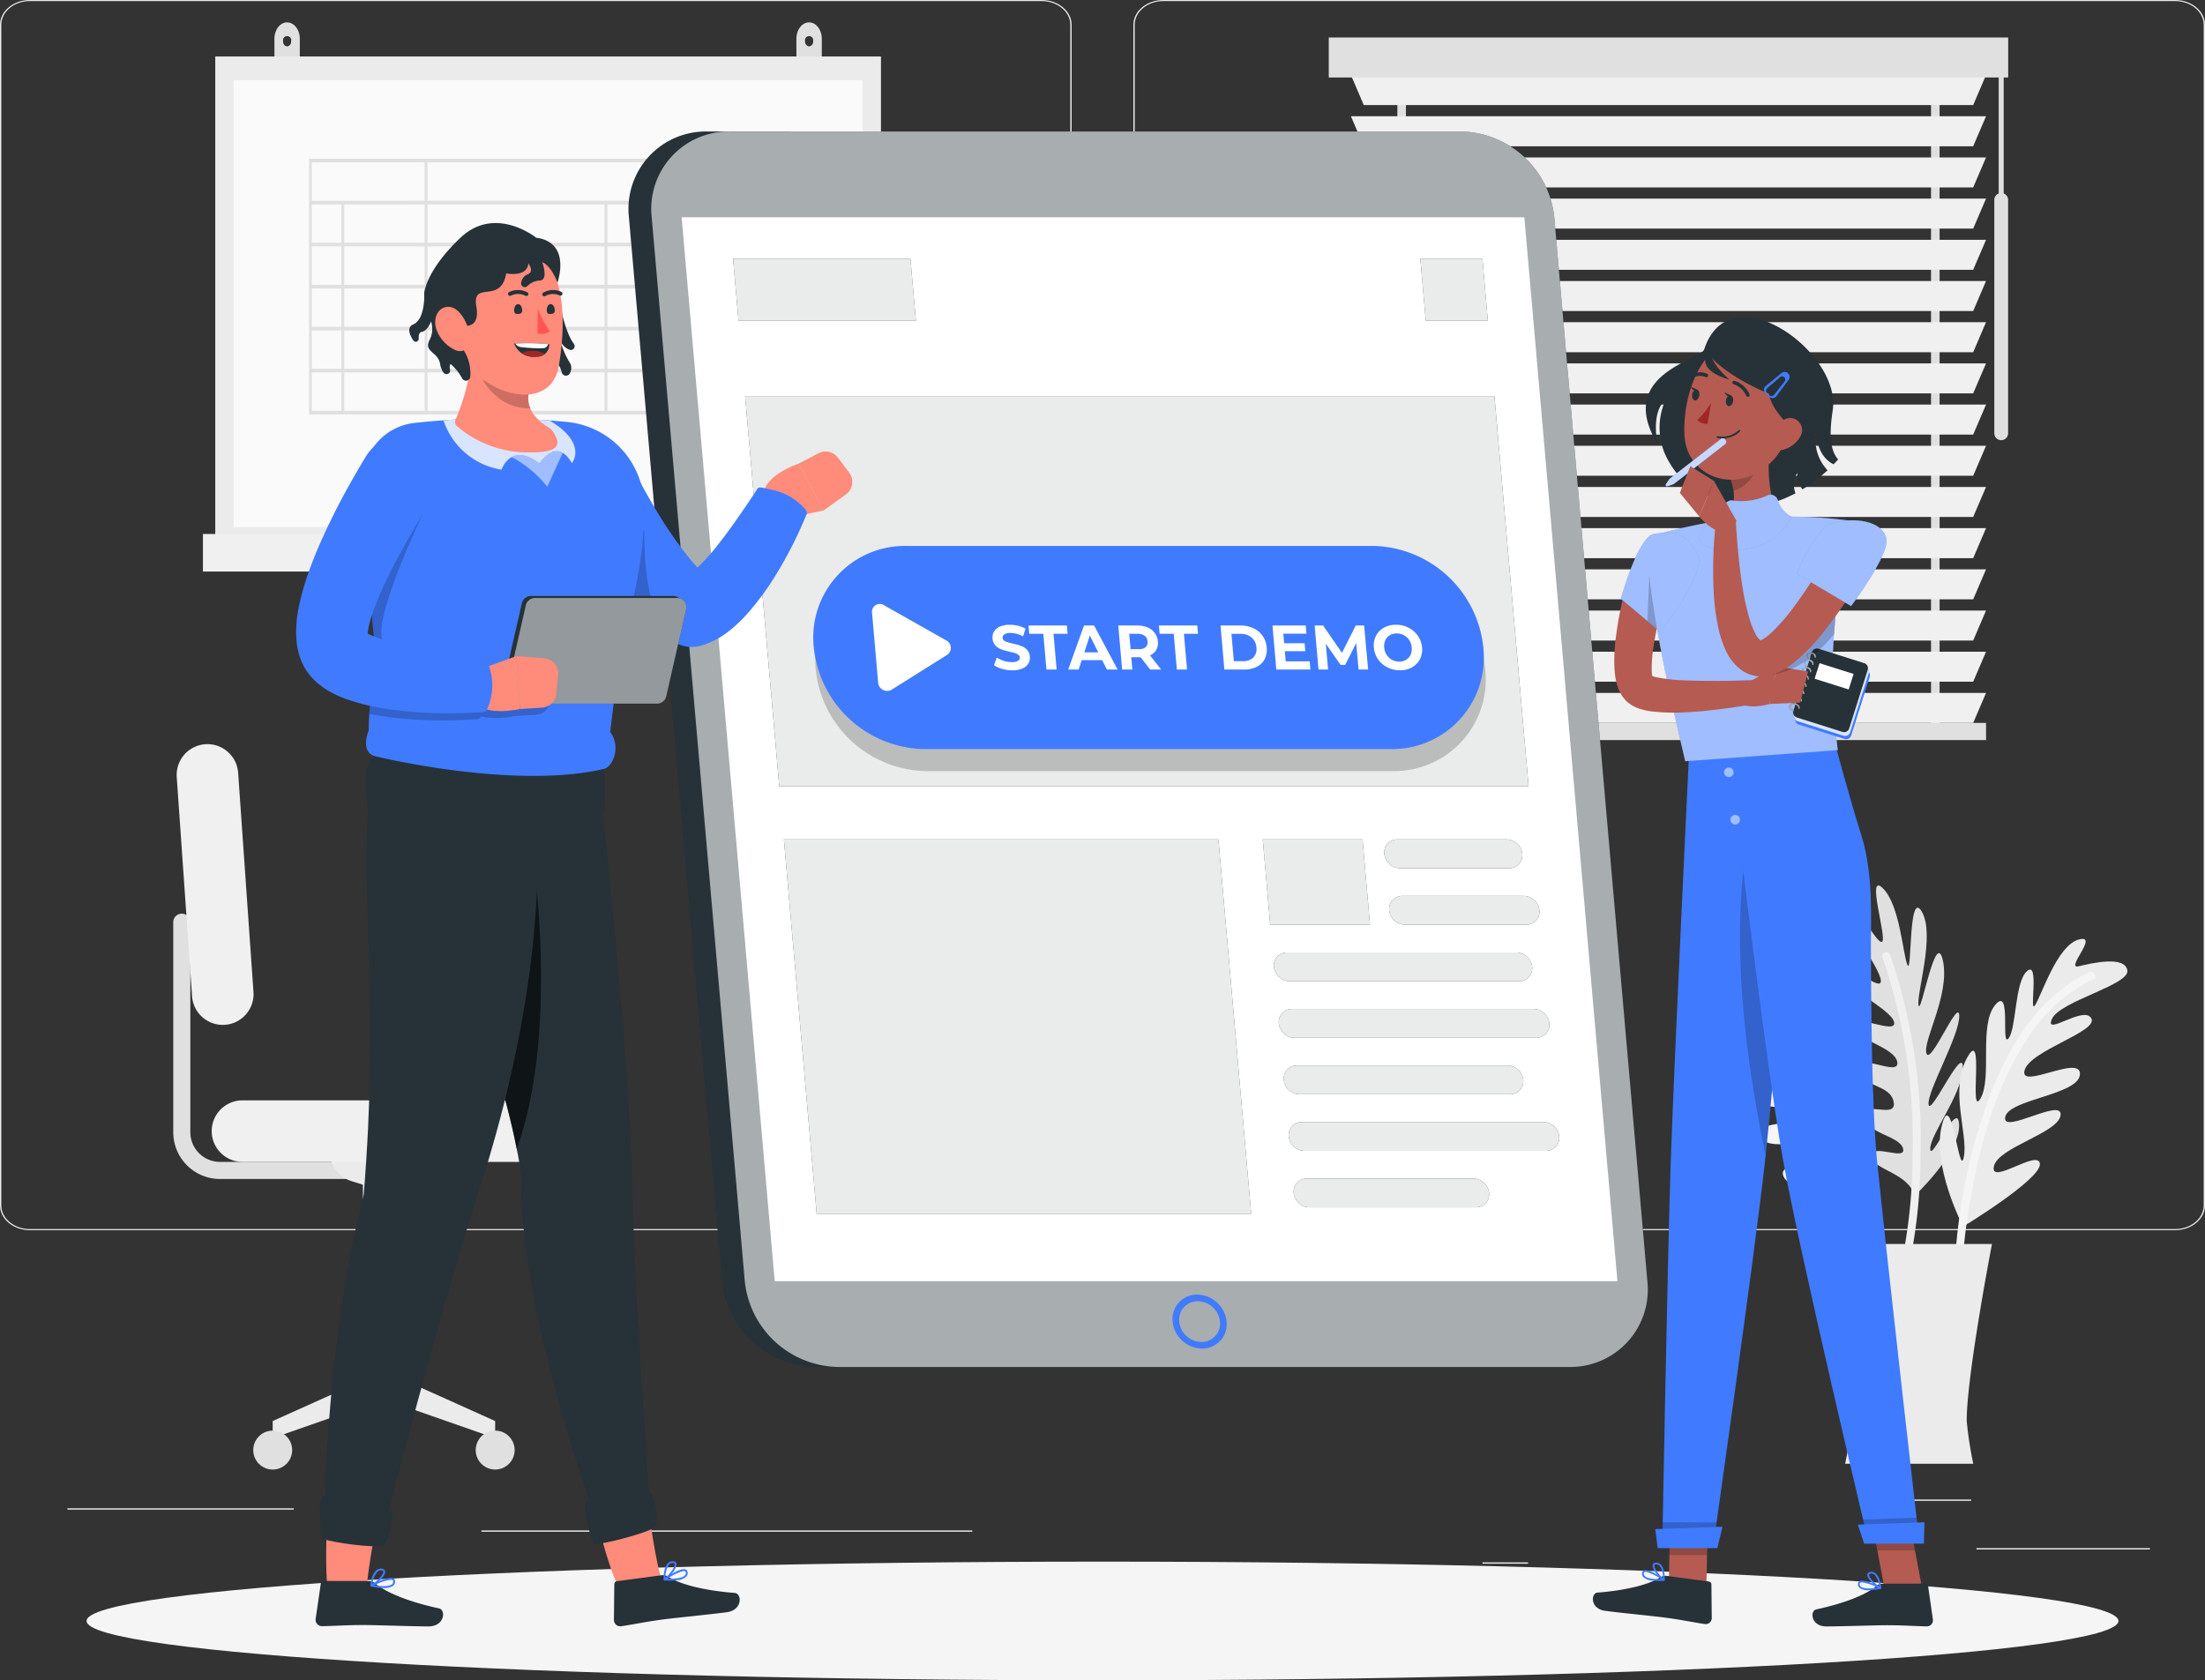 <svg xmlns="http://www.w3.org/2000/svg" xmlns:xlink="http://www.w3.org/1999/xlink" id="Group_106551" data-name="Group 106551" width="432.996" height="330" viewBox="0 0 432.996 330"><rect x="0" y="0" width="432.996" height="330" fill="#333333" stroke="none"/><defs><clipPath id="clip-path"><rect id="Rectangle_54916" data-name="Rectangle 54916" width="432.996" height="330" fill="none"></rect></clipPath><clipPath id="clip-path-3"><rect id="Rectangle_54869" data-name="Rectangle 54869" width="195.651" height="242.637" fill="none"></rect></clipPath><clipPath id="clip-path-4"><rect id="Rectangle_54870" data-name="Rectangle 54870" width="13.256" height="12.189" fill="none"></rect></clipPath><clipPath id="clip-path-5"><rect id="Rectangle_54871" data-name="Rectangle 54871" width="35.894" height="12.189" fill="none"></rect></clipPath><clipPath id="clip-path-6"><rect id="Rectangle_54872" data-name="Rectangle 54872" width="153.848" height="76.619" fill="none"></rect></clipPath><clipPath id="clip-path-7"><rect id="Rectangle_54873" data-name="Rectangle 54873" width="91.76" height="73.528" fill="none"></rect></clipPath><clipPath id="clip-path-8"><rect id="Rectangle_54874" data-name="Rectangle 54874" width="21.057" height="16.76" fill="none"></rect></clipPath><clipPath id="clip-path-9"><rect id="Rectangle_54875" data-name="Rectangle 54875" width="27.122" height="5.659" fill="none"></rect></clipPath><clipPath id="clip-path-10"><rect id="Rectangle_54876" data-name="Rectangle 54876" width="29.517" height="5.659" fill="none"></rect></clipPath><clipPath id="clip-path-11"><rect id="Rectangle_54877" data-name="Rectangle 54877" width="50.74" height="5.659" fill="none"></rect></clipPath><clipPath id="clip-path-12"><rect id="Rectangle_54878" data-name="Rectangle 54878" width="53.133" height="5.659" fill="none"></rect></clipPath><clipPath id="clip-path-13"><rect id="Rectangle_54879" data-name="Rectangle 54879" width="47.039" height="5.659" fill="none"></rect></clipPath><clipPath id="clip-path-14"><rect id="Rectangle_54880" data-name="Rectangle 54880" width="53.133" height="5.66" fill="none"></rect></clipPath><clipPath id="clip-path-15"><rect id="Rectangle_54881" data-name="Rectangle 54881" width="38.386" height="5.659" fill="none"></rect></clipPath><clipPath id="clip-path-16"><rect id="Rectangle_54882" data-name="Rectangle 54882" width="131.628" height="39.903" fill="none"></rect></clipPath><clipPath id="clip-path-17"><rect id="Rectangle_54883" data-name="Rectangle 54883" width="7.592" height="8.824" fill="none"></rect></clipPath><clipPath id="clip-path-18"><rect id="Rectangle_54884" data-name="Rectangle 54884" width="12.067" height="79.898" fill="none"></rect></clipPath><clipPath id="clip-path-19"><rect id="Rectangle_54885" data-name="Rectangle 54885" width="9.057" height="8.824" fill="none"></rect></clipPath><clipPath id="clip-path-20"><rect id="Rectangle_54886" data-name="Rectangle 54886" width="10.967" height="4.145" fill="none"></rect></clipPath><clipPath id="clip-path-21"><rect id="Rectangle_54887" data-name="Rectangle 54887" width="39.312" height="48.044" fill="none"></rect></clipPath><clipPath id="clip-path-22"><rect id="Rectangle_54888" data-name="Rectangle 54888" width="4.911" height="6.957" fill="none"></rect></clipPath><clipPath id="clip-path-23"><rect id="Rectangle_54889" data-name="Rectangle 54889" width="15.348" height="19.462" fill="none"></rect></clipPath><clipPath id="clip-path-24"><rect id="Rectangle_54890" data-name="Rectangle 54890" width="18.054" height="10.876" fill="none"></rect></clipPath><clipPath id="clip-path-25"><rect id="Rectangle_54891" data-name="Rectangle 54891" width="1.903" height="10.642" fill="none"></rect></clipPath><clipPath id="clip-path-26"><rect id="Rectangle_54892" data-name="Rectangle 54892" width="3.128" height="11.196" fill="none"></rect></clipPath><clipPath id="clip-path-27"><rect id="Rectangle_54893" data-name="Rectangle 54893" width="10.632" height="2.975" fill="none"></rect></clipPath><clipPath id="clip-path-28"><rect id="Rectangle_54894" data-name="Rectangle 54894" width="11.89" height="9.432" fill="none"></rect></clipPath><clipPath id="clip-path-29"><rect id="Rectangle_54895" data-name="Rectangle 54895" width="14.694" height="16.433" fill="none"></rect></clipPath><clipPath id="clip-path-30"><rect id="Rectangle_54897" data-name="Rectangle 54897" width="2.035" height="1.57" fill="none"></rect></clipPath><clipPath id="clip-path-31"><rect id="Rectangle_54898" data-name="Rectangle 54898" width="2.034" height="1.57" fill="none"></rect></clipPath><clipPath id="clip-path-32"><rect id="Rectangle_54899" data-name="Rectangle 54899" width="2.034" height="1.571" fill="none"></rect></clipPath><clipPath id="clip-path-33"><rect id="Rectangle_54900" data-name="Rectangle 54900" width="2.036" height="1.57" fill="none"></rect></clipPath><clipPath id="clip-path-38"><rect id="Rectangle_54905" data-name="Rectangle 54905" width="16.205" height="16.693" fill="none"></rect></clipPath><clipPath id="clip-path-39"><rect id="Rectangle_54906" data-name="Rectangle 54906" width="17.62" height="16.852" fill="none"></rect></clipPath><clipPath id="clip-path-40"><rect id="Rectangle_54907" data-name="Rectangle 54907" width="17.415" height="60.264" fill="none"></rect></clipPath><clipPath id="clip-path-41"><rect id="Rectangle_54908" data-name="Rectangle 54908" width="16.951" height="26.411" fill="none"></rect></clipPath><clipPath id="clip-path-42"><rect id="Rectangle_54909" data-name="Rectangle 54909" width="12.467" height="7.756" fill="none"></rect></clipPath><clipPath id="clip-path-43"><rect id="Rectangle_54910" data-name="Rectangle 54910" width="25.909" height="10.043" fill="none"></rect></clipPath><clipPath id="clip-path-44"><rect id="Rectangle_54911" data-name="Rectangle 54911" width="11.672" height="15.017" fill="none"></rect></clipPath><clipPath id="clip-path-45"><rect id="Rectangle_54912" data-name="Rectangle 54912" width="35.953" height="14.6" fill="none"></rect></clipPath><clipPath id="clip-path-46"><rect id="Rectangle_54913" data-name="Rectangle 54913" width="11.305" height="29.843" fill="none"></rect></clipPath><clipPath id="clip-path-47"><rect id="Rectangle_54914" data-name="Rectangle 54914" width="35.451" height="20.748" fill="none"></rect></clipPath></defs><g id="Group_106550" data-name="Group 106550" clip-path="url(#clip-path)"><rect id="Rectangle_54855" data-name="Rectangle 54855" width="34.082" height="0.257" transform="translate(388.106 304.05)" fill="#ebebeb"></rect><rect id="Rectangle_54856" data-name="Rectangle 54856" width="8.945" height="0.257" transform="translate(291.125 306.842)" fill="#ebebeb"></rect><rect id="Rectangle_54857" data-name="Rectangle 54857" width="19.749" height="0.257" transform="translate(367.327 294.495)" fill="#ebebeb"></rect><rect id="Rectangle_54858" data-name="Rectangle 54858" width="44.445" height="0.257" transform="translate(13.237 296.224)" fill="#ebebeb"></rect><rect id="Rectangle_54859" data-name="Rectangle 54859" width="6.516" height="0.257" transform="translate(66.842 296.224)" fill="#ebebeb"></rect><rect id="Rectangle_54860" data-name="Rectangle 54860" width="96.388" height="0.257" transform="translate(94.537 300.568)" fill="#ebebeb"></rect><g id="Group_106549" data-name="Group 106549"><g id="Group_106548" data-name="Group 106548" clip-path="url(#clip-path)"><path id="Path_94965" data-name="Path 94965" d="M204.563,241.6H5.873C2.635,241.6,0,239.411,0,236.722V4.875C0,2.187,2.635,0,5.873,0h198.69c3.237,0,5.872,2.188,5.872,4.876V236.722c0,2.689-2.635,4.875-5.872,4.875M5.873.213C2.776.213.257,2.3.257,4.875V236.722c0,2.57,2.519,4.662,5.616,4.662h198.69c3.1,0,5.615-2.092,5.615-4.662V4.875c0-2.571-2.52-4.662-5.615-4.662Z" transform="translate(0 0)" fill="#ebebeb"></path><path id="Path_94966" data-name="Path 94966" d="M420.86,241.6H222.17c-3.237,0-5.872-2.187-5.872-4.875V4.875C216.3,2.187,218.933,0,222.17,0H420.86c3.238,0,5.873,2.188,5.873,4.876V236.722c0,2.689-2.635,4.875-5.873,4.875M222.17.213c-3.1,0-5.615,2.091-5.615,4.662V236.722c0,2.57,2.519,4.662,5.615,4.662H420.86c3.1,0,5.616-2.092,5.616-4.662V4.875c0-2.571-2.52-4.662-5.616-4.662Z" transform="translate(6.263 0)" fill="#ebebeb"></path><path id="Path_94967" data-name="Path 94967" d="M54.864,4.269c-1.377,0-2.493,1.446-2.493,3.228v5.62h4.986V7.5c0-1.782-1.116-3.228-2.493-3.228m0,4.723a.924.924,0,0,1-.785-1.017.811.811,0,1,1,1.57,0,.924.924,0,0,1-.785,1.017" transform="translate(1.516 0.124)" fill="#e0e0e0"></path><path id="Path_94968" data-name="Path 94968" d="M154.482,4.269c-1.377,0-2.493,1.446-2.493,3.228v5.62h4.986V7.5c0-1.782-1.116-3.228-2.493-3.228m0,4.723a.924.924,0,0,1-.785-1.017.811.811,0,1,1,1.57,0,.924.924,0,0,1-.785,1.017" transform="translate(4.401 0.124)" fill="#e0e0e0"></path><rect id="Rectangle_54861" data-name="Rectangle 54861" width="130.721" height="97.074" transform="translate(42.271 11.089)" fill="#ebebeb"></rect><rect id="Rectangle_54862" data-name="Rectangle 54862" width="123.519" height="87.747" transform="translate(45.873 15.752)" fill="#fafafa"></rect><rect id="Rectangle_54863" data-name="Rectangle 54863" width="135.561" height="7.375" transform="translate(39.851 104.872)" fill="#f0f0f0"></rect><path id="Path_94969" data-name="Path 94969" d="M82.238,30.3H58.967v50.22h93.915V30.3ZM134.666,55.05H117.56V47.518h17.106Zm0,8.25H117.56V55.768h17.106Zm0,8.25H117.56V64.018h17.106ZM65.893,64.018h15.79v7.533H65.893Zm0-8.25h15.79V63.3H65.893Zm0-8.25h15.79V55.05H65.893Zm0-8.251h15.79V46.8H65.893ZM117.006,55.05H99.9V47.518h17.106Zm0,8.25H99.9V55.768h17.106ZM82.238,55.768H99.344V63.3H82.238Zm17.107-.717H82.239V47.518H99.345ZM82.238,64.018H99.344v7.533H82.238Zm17.661,0h17.106v7.533H99.9ZM117.006,46.8H82.238V39.266h34.768ZM59.522,31.016H81.684v7.533H59.522Zm0,8.25h5.818V46.8H59.522Zm0,8.251h5.818V55.05H59.522Zm0,8.25h5.818V63.3H59.522Zm0,8.25h5.818v7.533H59.522ZM65.339,79.8H59.522V72.269h5.818Zm16.345,0H65.894V72.269h15.79Zm17.661,0H82.239V72.269H99.345Zm17.661,0H99.9V72.269h17.106Zm17.66,0H117.56V72.269h17.106Zm17.661,0H135.221V72.269h17.106Zm0-8.251H135.221V64.018h17.106Zm0-8.25H135.221V55.768h17.106Zm0-8.25H135.221V47.518h17.106Zm0-8.251H117.56V39.266h34.767Zm-34.767-8.25H82.238V31.016h70.089v7.533Z" transform="translate(1.707 0.877)" fill="#e0e0e0"></path><path id="Path_94970" data-name="Path 94970" d="M365.8,229.951s8.87-8.363,8.723-13.85-5.542,7.378-5.667,4.667,6.126-10.471,6.389-15.78-6.367,9.524-6.719,7.033,6.076-13.523,6.022-17.38-5.618,9.777-6.434,7.363,4.635-11.422,3.242-18.165-4.352,10.947-4.8,8.7,3.312-13.767.649-18.373-1.911,12.463-2.819,10.477-1.461-11.766-4.849-15.1.894,9.853-.146,10.521-5.876-9.15-7.177-7.287,6.867,12.407,6.943,14.928-6.6-4.209-7.19-1.478,9.289,7.033,9.794,9.646-8.226-2.06-8.187.632,8.311,4.135,8.808,7.2-8.1-2.213-7.634,1.378,6.258,2.883,6.918,6.426-5.974-.5-5.723,2.868,6.879,3.734,7.571,6.3-6.33-1.2-6.133,1.526,7.044,3.076,8.423,7.748" transform="translate(10.19 4.894)" fill="#e0e0e0"></path><path id="Path_94971" data-name="Path 94971" d="M364.857,241.469a105.542,105.542,0,0,0,1.865-18.763,113.45,113.45,0,0,0-5.947-40.423c-.332-.944-1.871-.6-1.533.352a112.231,112.231,0,0,1,5.908,40.017A103.359,103.359,0,0,1,363.356,241c-.2.982,1.3,1.462,1.5.47" transform="translate(10.4 5.262)" fill="#f0f0f0"></path><path id="Path_94972" data-name="Path 94972" d="M356.235,236.253s4.824-11.2,2.513-16.175-2.161,8.972-3.35,6.534,1.469-12.042-.4-17.02-2.066,11.269-3.377,9.122.212-14.823-1.367-18.343-1.278,11.2-2.985,9.311-.277-12.323-4.231-17.959.348,11.774-.956,9.893-2.421-13.952-6.693-17.122,3.191,12.2,1.569,10.734-6.01-10.221-10.442-11.935,4.73,8.692,4.041,9.716-9.025-6.068-9.48-3.842,11.226,8.665,12.3,10.948-7.724-1.247-7.187,1.5,11.317,2.77,12.817,4.969-8.368,1.373-7.264,3.828,9.27.5,10.939,3.111-8.316,1.184-6.461,4.294,6.889.165,8.9,3.154-5.68,1.915-4.115,4.9,7.8.7,9.449,2.779-6.287,1.41-5.023,3.834,7.685.028,10.805,3.77" transform="translate(9.296 5.302)" fill="#f5f5f5"></path><path id="Path_94973" data-name="Path 94973" d="M359.982,247.135a105.553,105.553,0,0,0-5.732-17.962,113.452,113.452,0,0,0-21.5-34.747c-.679-.735-1.957.187-1.269.931a112.209,112.209,0,0,1,21.3,34.39,103.31,103.31,0,0,1,5.634,17.552c.2.983,1.769.828,1.564-.164" transform="translate(9.592 5.622)" fill="#e6e6e6"></path><path id="Path_94974" data-name="Path 94974" d="M374.787,235.7s-6.16-11.8-4.2-19.793,3.409,10.618,4.326,6.16-2.883-13.108.655-19.531.262,12.059,2.622,8-.393-14.419,2.884-18.351,1.048,8.52,2.622,6.554,1.179-11.143,3.67-13.24.261,8.782,1.572,6.685,4.326-11.666,8.521-12.845-2.753,5.9,0,5.243,9.045-2.1,9.568.787-13.239,6.03-14.812,9.568,6.292-2.752,7.734-.131-12.059,6.292-13.108,10.224,11.142-3.276,10.879.787-14.025,4.849-14.68,8.389,11.272-3.933,10.879-.393-12.322,6.291-13.108,10.093,8.782-3.54,9.045-.525S374.787,235.7,374.787,235.7" transform="translate(10.719 5.189)" fill="#ebebeb"></path><path id="Path_94975" data-name="Path 94975" d="M374.447,245.223a112.9,112.9,0,0,1,1.917-16.3c1.891-10.391,4.906-21.009,10.712-29.939a32.481,32.481,0,0,1,13.2-12.062c.916-.43.117-1.787-.794-1.358-9.92,4.661-15.869,14.591-19.636,24.479a114.6,114.6,0,0,0-6.474,28.781c-.223,2.127-.423,4.266-.5,6.405-.034,1.012,1.538,1.011,1.573,0" transform="translate(10.796 5.37)" fill="#f5f5f5"></path><path id="Path_94976" data-name="Path 94976" d="M381.075,237.441H348.567s5,25.992,4.955,34.773a74.817,74.817,0,0,1-1.285,8.389H377.4a74.824,74.824,0,0,1-1.285-8.389c-.046-8.781,4.955-34.773,4.955-34.773" transform="translate(10.092 6.875)" fill="#ebebeb"></path><path id="Path_94977" data-name="Path 94977" d="M70.491,226.5H42.253a9.187,9.187,0,0,1-9.188-9.188V176.027a1.678,1.678,0,0,1,3.355,0v41.284a5.832,5.832,0,0,0,5.832,5.832H70.491Z" transform="translate(0.957 5.048)" fill="#e0e0e0"></path><path id="Path_94978" data-name="Path 94978" d="M78.016,264.753V226.307l2.256-.711a6.1,6.1,0,0,0,4.267-5.818h-21.3A6.1,6.1,0,0,0,67.5,225.6l2.258.711v38.446l-17.714,7.962v3.355l21.842-7.636,21.841,7.636v-3.355Z" transform="translate(1.507 6.364)" fill="#ebebeb"></path><path id="Path_94979" data-name="Path 94979" d="M102.084,222.108H46.372a6.044,6.044,0,0,1,0-12.087h55.712a6.044,6.044,0,1,1,0,12.087" transform="translate(1.168 6.081)" fill="#f0f0f0"></path><path id="Path_94980" data-name="Path 94980" d="M36.736,191.492,33.73,148.5a6.043,6.043,0,1,1,12.057-.844l3.007,42.989a6.044,6.044,0,1,1-12.058.843" transform="translate(0.976 4.113)" fill="#f0f0f0"></path><path id="Path_94981" data-name="Path 94981" d="M55.976,276.883a3.821,3.821,0,1,1-3.822-3.822,3.822,3.822,0,0,1,3.822,3.822" transform="translate(1.399 7.906)" fill="#e0e0e0"></path><path id="Path_94982" data-name="Path 94982" d="M98.43,276.883a3.821,3.821,0,1,1-3.822-3.822,3.822,3.822,0,0,1,3.822,3.822" transform="translate(2.629 7.906)" fill="#e0e0e0"></path><rect id="Rectangle_54864" data-name="Rectangle 54864" width="1.683" height="131.281" transform="translate(379.196 12.379)" fill="#e0e0e0"></rect><rect id="Rectangle_54865" data-name="Rectangle 54865" width="1.683" height="131.281" transform="translate(274.399 12.379)" fill="#e0e0e0"></rect><path id="Path_94983" data-name="Path 94983" d="M260.34,20.219H380.009l2.525-5.892H257.815Z" transform="translate(7.465 0.415)" fill="#f0f0f0"></path><path id="Path_94984" data-name="Path 94984" d="M260.34,28.081H380.009l2.525-5.892H257.815Z" transform="translate(7.465 0.642)" fill="#f0f0f0"></path><path id="Path_94985" data-name="Path 94985" d="M260.34,35.943H380.009l2.525-5.893H257.815Z" transform="translate(7.465 0.87)" fill="#f0f0f0"></path><path id="Path_94986" data-name="Path 94986" d="M260.34,43.8H380.009l2.525-5.892H257.815Z" transform="translate(7.465 1.098)" fill="#f0f0f0"></path><path id="Path_94987" data-name="Path 94987" d="M260.34,51.666H380.009l2.525-5.892H257.815Z" transform="translate(7.465 1.325)" fill="#f0f0f0"></path><path id="Path_94988" data-name="Path 94988" d="M260.34,59.528H380.009l2.525-5.893H257.815Z" transform="translate(7.465 1.553)" fill="#f0f0f0"></path><path id="Path_94989" data-name="Path 94989" d="M260.34,67.39H380.009l2.525-5.892H257.815Z" transform="translate(7.465 1.781)" fill="#f0f0f0"></path><path id="Path_94990" data-name="Path 94990" d="M260.34,75.252H380.009l2.525-5.892H257.815Z" transform="translate(7.465 2.008)" fill="#f0f0f0"></path><path id="Path_94991" data-name="Path 94991" d="M260.34,83.114H380.009l2.525-5.893H257.815Z" transform="translate(7.465 2.236)" fill="#f0f0f0"></path><path id="Path_94992" data-name="Path 94992" d="M260.34,90.976H380.009l2.525-5.892H257.815Z" transform="translate(7.465 2.464)" fill="#f0f0f0"></path><path id="Path_94993" data-name="Path 94993" d="M260.34,98.838H380.009l2.525-5.892H257.815Z" transform="translate(7.465 2.691)" fill="#f0f0f0"></path><path id="Path_94994" data-name="Path 94994" d="M260.34,106.7H380.009l2.525-5.893H257.815Z" transform="translate(7.465 2.919)" fill="#f0f0f0"></path><path id="Path_94995" data-name="Path 94995" d="M260.34,114.562H380.009l2.525-5.892H257.815Z" transform="translate(7.465 3.146)" fill="#f0f0f0"></path><path id="Path_94996" data-name="Path 94996" d="M260.34,122.424H380.009l2.525-5.892H257.815Z" transform="translate(7.465 3.374)" fill="#f0f0f0"></path><path id="Path_94997" data-name="Path 94997" d="M260.34,130.286H380.009l2.525-5.893H257.815Z" transform="translate(7.465 3.602)" fill="#f0f0f0"></path><path id="Path_94998" data-name="Path 94998" d="M260.34,138.147H380.009l2.525-5.892H257.815Z" transform="translate(7.465 3.829)" fill="#f0f0f0"></path><rect id="Rectangle_54866" data-name="Rectangle 54866" width="124.72" height="3.367" transform="translate(265.28 141.977)" fill="#e0e0e0"></rect><rect id="Rectangle_54867" data-name="Rectangle 54867" width="133.417" height="7.857" transform="translate(260.931 7.361)" fill="#e0e0e0"></rect><path id="Path_94999" data-name="Path 94999" d="M381.958,85.382h0a1.357,1.357,0,0,0,1.357-1.357V38.2a1.357,1.357,0,1,0-2.714,0V84.025a1.357,1.357,0,0,0,1.357,1.357" transform="translate(11.02 1.067)" fill="#e0e0e0"></path><rect id="Rectangle_54868" data-name="Rectangle 54868" width="0.982" height="27.215" transform="translate(392.487 13.643)" fill="#e0e0e0"></rect><path id="Path_95000" data-name="Path 95000" d="M415.523,309.719c0,6.435-89.32,11.651-199.5,11.651s-199.5-5.216-199.5-11.651,89.32-11.651,199.5-11.651,199.5,5.217,199.5,11.651" transform="translate(0.478 8.63)" fill="#f5f5f5"></path><path id="Path_95001" data-name="Path 95001" d="M151.778,25.1H135.4a15.189,15.189,0,0,0-15.371,16.845l18.28,208.948a18.754,18.754,0,0,0,18.318,16.845h16.38Z" transform="translate(3.473 0.727)" fill="#263238"></path><path id="Path_95002" data-name="Path 95002" d="M160.973,267.737h143.55a15.188,15.188,0,0,0,15.371-16.844L301.613,41.944A18.753,18.753,0,0,0,283.3,25.1H139.744a15.188,15.188,0,0,0-15.369,16.845l18.28,208.948a18.752,18.752,0,0,0,18.317,16.844" transform="translate(3.599 0.727)" fill="#263238"></path><g id="Group_106415" data-name="Group 106415" transform="translate(127.908 25.827)" opacity="0.6"><g id="Group_106414" data-name="Group 106414"><g id="Group_106413" data-name="Group 106413" clip-path="url(#clip-path-3)"><path id="Path_95003" data-name="Path 95003" d="M160.973,267.737h143.55a15.188,15.188,0,0,0,15.371-16.844L301.613,41.944A18.753,18.753,0,0,0,283.3,25.1H139.744a15.188,15.188,0,0,0-15.369,16.845l18.28,208.948a18.752,18.752,0,0,0,18.317,16.844" transform="translate(-124.309 -25.1)" fill="#fff"></path></g></g></g><path id="Path_95004" data-name="Path 95004" d="M313.85,250.419l-18.28-208.95H130.084l18.28,208.949Z" transform="translate(3.766 1.201)" fill="#fff"></path><path id="Path_95005" data-name="Path 95005" d="M229.553,257.7a5.91,5.91,0,0,1-5.767-5.3,4.786,4.786,0,0,1,4.839-5.3,5.91,5.91,0,0,1,5.767,5.3,4.787,4.787,0,0,1-4.839,5.3m-.814-9.3a3.609,3.609,0,0,0-3.648,4,4.455,4.455,0,0,0,4.347,4,3.606,3.606,0,0,0,3.647-4,4.455,4.455,0,0,0-4.346-4" transform="translate(6.479 7.154)" fill="#407bff"></path><path id="Path_95006" data-name="Path 95006" d="M284.318,61.554h-12.19l-1.066-12.189h12.19Z" transform="translate(7.848 1.429)" fill="#263238"></path><path id="Path_95007" data-name="Path 95007" d="M175.8,61.554H140.971L139.9,49.365h34.828Z" transform="translate(4.051 1.429)" fill="#263238"></path><path id="Path_95008" data-name="Path 95008" d="M296.047,152.216H148.9L142.2,75.6H289.344Z" transform="translate(4.117 2.189)" fill="#263238"></path><path id="Path_95009" data-name="Path 95009" d="M241.362,233.743H156.035L149.6,160.214h85.327Z" transform="translate(4.332 4.639)" fill="#263238"></path><path id="Path_95010" data-name="Path 95010" d="M262.046,176.975h-19.59l-1.466-16.761h19.59Z" transform="translate(6.978 4.639)" fill="#263238"></path><path id="Path_95011" data-name="Path 95011" d="M288.7,165.874h-21.44a3.15,3.15,0,0,1-3.078-2.83,2.552,2.552,0,0,1,2.583-2.83h21.44a3.15,3.15,0,0,1,3.078,2.83,2.552,2.552,0,0,1-2.583,2.83" transform="translate(7.649 4.639)" fill="#263238"></path><path id="Path_95012" data-name="Path 95012" d="M292.04,176.662H268.2a3.15,3.15,0,0,1-3.078-2.83A2.552,2.552,0,0,1,267.71,171h23.835a3.149,3.149,0,0,1,3.077,2.83,2.551,2.551,0,0,1-2.582,2.83" transform="translate(7.676 4.951)" fill="#263238"></path><path id="Path_95013" data-name="Path 95013" d="M291.253,187.451H246.195a3.149,3.149,0,0,1-3.077-2.83,2.551,2.551,0,0,1,2.582-2.83h45.058a3.15,3.15,0,0,1,3.078,2.83,2.552,2.552,0,0,1-2.583,2.83" transform="translate(7.039 5.264)" fill="#263238"></path><path id="Path_95014" data-name="Path 95014" d="M294.591,198.24H247.139a3.149,3.149,0,0,1-3.077-2.83,2.551,2.551,0,0,1,2.582-2.83H294.1a3.149,3.149,0,0,1,3.077,2.83,2.551,2.551,0,0,1-2.582,2.83" transform="translate(7.066 5.576)" fill="#263238"></path><path id="Path_95015" data-name="Path 95015" d="M289.441,209.029H248.084a3.15,3.15,0,0,1-3.078-2.83,2.551,2.551,0,0,1,2.582-2.83h41.358a3.149,3.149,0,0,1,3.077,2.83,2.551,2.551,0,0,1-2.582,2.83" transform="translate(7.094 5.888)" fill="#263238"></path><path id="Path_95016" data-name="Path 95016" d="M296.479,219.818H249.027a3.15,3.15,0,0,1-3.078-2.83,2.552,2.552,0,0,1,2.583-2.83h47.452a3.149,3.149,0,0,1,3.077,2.83,2.551,2.551,0,0,1-2.582,2.83" transform="translate(7.121 6.201)" fill="#263238"></path><path id="Path_95017" data-name="Path 95017" d="M282.676,230.606H249.971a3.149,3.149,0,0,1-3.077-2.83,2.551,2.551,0,0,1,2.582-2.83h32.705a3.149,3.149,0,0,1,3.077,2.83,2.551,2.551,0,0,1-2.582,2.83" transform="translate(7.148 6.513)" fill="#263238"></path><g id="Group_106418" data-name="Group 106418" transform="translate(278.91 50.794)" opacity="0.9"><g id="Group_106417" data-name="Group 106417"><g id="Group_106416" data-name="Group 106416" clip-path="url(#clip-path-4)"><path id="Path_95018" data-name="Path 95018" d="M284.318,61.554h-12.19l-1.066-12.189h12.19Z" transform="translate(-271.062 -49.365)" fill="#fff"></path></g></g></g><g id="Group_106421" data-name="Group 106421" transform="translate(143.955 50.794)" opacity="0.9"><g id="Group_106420" data-name="Group 106420"><g id="Group_106419" data-name="Group 106419" clip-path="url(#clip-path-5)"><path id="Path_95019" data-name="Path 95019" d="M175.8,61.554H140.971L139.9,49.365h34.828Z" transform="translate(-139.904 -49.365)" fill="#fff"></path></g></g></g><g id="Group_106424" data-name="Group 106424" transform="translate(146.316 77.786)" opacity="0.9"><g id="Group_106423" data-name="Group 106423"><g id="Group_106422" data-name="Group 106422" clip-path="url(#clip-path-6)"><path id="Path_95020" data-name="Path 95020" d="M296.047,152.216H148.9L142.2,75.6H289.344Z" transform="translate(-142.199 -75.597)" fill="#fff"></path></g></g></g><g id="Group_106427" data-name="Group 106427" transform="translate(153.934 164.854)" opacity="0.9"><g id="Group_106426" data-name="Group 106426"><g id="Group_106425" data-name="Group 106425" clip-path="url(#clip-path-7)"><path id="Path_95021" data-name="Path 95021" d="M241.362,233.743H156.035L149.6,160.214h85.327Z" transform="translate(-149.602 -160.215)" fill="#fff"></path></g></g></g><g id="Group_106430" data-name="Group 106430" transform="translate(247.968 164.854)" opacity="0.9"><g id="Group_106429" data-name="Group 106429"><g id="Group_106428" data-name="Group 106428" clip-path="url(#clip-path-8)"><path id="Path_95022" data-name="Path 95022" d="M262.046,176.975h-19.59l-1.466-16.761h19.59Z" transform="translate(-240.99 -160.215)" fill="#fff"></path></g></g></g><g id="Group_106433" data-name="Group 106433" transform="translate(271.821 164.854)" opacity="0.9"><g id="Group_106432" data-name="Group 106432"><g id="Group_106431" data-name="Group 106431" clip-path="url(#clip-path-9)"><path id="Path_95023" data-name="Path 95023" d="M288.7,165.874h-21.44a3.15,3.15,0,0,1-3.078-2.83,2.552,2.552,0,0,1,2.583-2.83h21.44a3.15,3.15,0,0,1,3.078,2.83,2.552,2.552,0,0,1-2.583,2.83" transform="translate(-264.172 -160.215)" fill="#fff"></path></g></g></g><g id="Group_106436" data-name="Group 106436" transform="translate(272.792 175.954)" opacity="0.9"><g id="Group_106435" data-name="Group 106435"><g id="Group_106434" data-name="Group 106434" clip-path="url(#clip-path-10)"><path id="Path_95024" data-name="Path 95024" d="M292.04,176.662H268.2a3.15,3.15,0,0,1-3.078-2.83A2.552,2.552,0,0,1,267.71,171h23.835a3.149,3.149,0,0,1,3.077,2.83,2.551,2.551,0,0,1-2.582,2.83" transform="translate(-265.116 -171.003)" fill="#fff"></path></g></g></g><g id="Group_106439" data-name="Group 106439" transform="translate(250.146 187.056)" opacity="0.9"><g id="Group_106438" data-name="Group 106438"><g id="Group_106437" data-name="Group 106437" clip-path="url(#clip-path-11)"><path id="Path_95025" data-name="Path 95025" d="M291.253,187.451H246.195a3.149,3.149,0,0,1-3.077-2.83,2.551,2.551,0,0,1,2.582-2.83h45.058a3.15,3.15,0,0,1,3.078,2.83,2.552,2.552,0,0,1-2.583,2.83" transform="translate(-243.107 -181.792)" fill="#fff"></path></g></g></g><g id="Group_106442" data-name="Group 106442" transform="translate(251.117 198.157)" opacity="0.9"><g id="Group_106441" data-name="Group 106441"><g id="Group_106440" data-name="Group 106440" clip-path="url(#clip-path-12)"><path id="Path_95026" data-name="Path 95026" d="M294.591,198.24H247.139a3.149,3.149,0,0,1-3.077-2.83,2.551,2.551,0,0,1,2.582-2.83H294.1a3.149,3.149,0,0,1,3.077,2.83,2.551,2.551,0,0,1-2.582,2.83" transform="translate(-244.051 -192.581)" fill="#fff"></path></g></g></g><g id="Group_106445" data-name="Group 106445" transform="translate(252.089 209.258)" opacity="0.9"><g id="Group_106444" data-name="Group 106444"><g id="Group_106443" data-name="Group 106443" clip-path="url(#clip-path-13)"><path id="Path_95027" data-name="Path 95027" d="M289.441,209.029H248.084a3.15,3.15,0,0,1-3.078-2.83,2.551,2.551,0,0,1,2.582-2.83h41.358a3.149,3.149,0,0,1,3.077,2.83,2.551,2.551,0,0,1-2.582,2.83" transform="translate(-244.995 -203.37)" fill="#fff"></path></g></g></g><g id="Group_106448" data-name="Group 106448" transform="translate(253.06 220.359)" opacity="0.9"><g id="Group_106447" data-name="Group 106447"><g id="Group_106446" data-name="Group 106446" clip-path="url(#clip-path-14)"><path id="Path_95028" data-name="Path 95028" d="M296.479,219.818H249.027a3.15,3.15,0,0,1-3.078-2.83,2.552,2.552,0,0,1,2.583-2.83h47.452a3.149,3.149,0,0,1,3.077,2.83,2.551,2.551,0,0,1-2.582,2.83" transform="translate(-245.939 -214.158)" fill="#fff"></path></g></g></g><g id="Group_106451" data-name="Group 106451" transform="translate(254.031 231.46)" opacity="0.9"><g id="Group_106450" data-name="Group 106450"><g id="Group_106449" data-name="Group 106449" clip-path="url(#clip-path-15)"><path id="Path_95029" data-name="Path 95029" d="M282.676,230.606H249.971a3.149,3.149,0,0,1-3.077-2.83,2.551,2.551,0,0,1,2.582-2.83h32.705a3.149,3.149,0,0,1,3.077,2.83,2.551,2.551,0,0,1-2.582,2.83" transform="translate(-246.883 -224.947)" fill="#fff"></path></g></g></g><g id="Group_106454" data-name="Group 106454" transform="translate(160.108 111.54)" opacity="0.2"><g id="Group_106453" data-name="Group 106453"><g id="Group_106452" data-name="Group 106452" clip-path="url(#clip-path-16)"><path id="Path_95030" data-name="Path 95030" d="M268.947,148.3h-91.57a22.212,22.212,0,0,1-21.7-19.951A17.991,17.991,0,0,1,173.886,108.4h91.57a22.212,22.212,0,0,1,21.7,19.951A17.991,17.991,0,0,1,268.947,148.3" transform="translate(-155.603 -108.401)"></path></g></g></g><path id="Path_95031" data-name="Path 95031" d="M268.58,144.1h-91.57a22.21,22.21,0,0,1-21.7-19.951A17.989,17.989,0,0,1,173.519,104.2h91.57a22.212,22.212,0,0,1,21.7,19.951A17.991,17.991,0,0,1,268.58,144.1" transform="translate(4.495 3.017)" fill="#407bff"></path><path id="Path_95032" data-name="Path 95032" d="M191.308,127.909a5.143,5.143,0,0,1-1.6-.722l.548-1.506a5.086,5.086,0,0,0,1.378.654,5.168,5.168,0,0,0,1.553.247,2.323,2.323,0,0,0,1.238-.253.7.7,0,0,0,.349-.673.719.719,0,0,0-.286-.513,2.057,2.057,0,0,0-.646-.326q-.387-.123-1.042-.273a14.835,14.835,0,0,1-1.659-.468,2.96,2.96,0,0,1-1.146-.753,2.207,2.207,0,0,1-.572-1.383,2.271,2.271,0,0,1,.288-1.364,2.422,2.422,0,0,1,1.144-.969,4.784,4.784,0,0,1,1.975-.358,6.849,6.849,0,0,1,1.635.2,5.22,5.22,0,0,1,1.432.568l-.484,1.519a5.15,5.15,0,0,0-2.455-.679,2.123,2.123,0,0,0-1.217.272.752.752,0,0,0-.339.716.782.782,0,0,0,.521.661,7.83,7.83,0,0,0,1.451.426,15.04,15.04,0,0,1,1.659.469,3.013,3.013,0,0,1,1.145.741,2.158,2.158,0,0,1,.571,1.371,2.224,2.224,0,0,1-.3,1.351,2.452,2.452,0,0,1-1.157.97,4.834,4.834,0,0,1-1.982.358,7.32,7.32,0,0,1-2.005-.278" transform="translate(5.484 3.453)" fill="#fff"></path><path id="Path_95033" data-name="Path 95033" d="M199.193,121.02h-2.766l-.143-1.63h7.533l.142,1.63h-2.766l.614,7.013h-2Z" transform="translate(5.683 3.457)" fill="#fff"></path><path id="Path_95034" data-name="Path 95034" d="M210.527,126.182h-4.013l-.6,1.851h-2.049l3.1-8.643h1.976l4.621,8.643h-2.1Zm-.762-1.52-1.66-3.309-1.081,3.309Z" transform="translate(5.903 3.457)" fill="#fff"></path><path id="Path_95035" data-name="Path 95035" d="M219.683,128.033l-1.877-2.407h-1.84l.21,2.407h-2l-.756-8.643h3.74a5.06,5.06,0,0,1,2.028.383,3.357,3.357,0,0,1,1.4,1.088,3.227,3.227,0,0,1,.6,1.667,2.757,2.757,0,0,1-.318,1.66,2.586,2.586,0,0,1-1.221,1.068l2.181,2.778Zm-1.086-6.624a2.248,2.248,0,0,0-1.4-.389h-1.63l.263,3.014h1.63a1.929,1.929,0,0,0,1.336-.4,1.261,1.261,0,0,0,.372-1.11,1.506,1.506,0,0,0-.567-1.118" transform="translate(6.179 3.457)" fill="#fff"></path><path id="Path_95036" data-name="Path 95036" d="M224.081,121.02h-2.766l-.142-1.63h7.532l.142,1.63h-2.766l.614,7.013h-2Z" transform="translate(6.404 3.457)" fill="#fff"></path><path id="Path_95037" data-name="Path 95037" d="M232.933,119.39h3.926a5.825,5.825,0,0,1,2.535.538A4.49,4.49,0,0,1,242,123.713a4.024,4.024,0,0,1-.4,2.272,3.537,3.537,0,0,1-1.547,1.512,5.213,5.213,0,0,1-2.441.538h-3.926Zm4.44,7a2.682,2.682,0,0,0,2.005-.722,2.361,2.361,0,0,0,.6-1.957,2.8,2.8,0,0,0-.943-1.957,3.136,3.136,0,0,0-2.132-.722h-1.826l.468,5.359Z" transform="translate(6.744 3.457)" fill="#fff"></path><path id="Path_95038" data-name="Path 95038" d="M250.153,126.429l.141,1.605H243.6l-.756-8.644h6.532l.14,1.606h-4.544l.165,1.877h4.013l.136,1.556h-4.013l.175,2Z" transform="translate(7.031 3.457)" fill="#fff"></path><path id="Path_95039" data-name="Path 95039" d="M259.518,128.034l-.466-5.186-2.17,4.272h-.9l-2.9-4.161.445,5.075h-1.877l-.756-8.643h1.655l3.705,5.371,2.715-5.371h1.642l.781,8.643Z" transform="translate(7.265 3.457)" fill="#fff"></path><path id="Path_95040" data-name="Path 95040" d="M264.84,127.606a4.9,4.9,0,0,1-1.832-1.6,4.7,4.7,0,0,1-.812-2.291,4.134,4.134,0,0,1,.412-2.289,3.8,3.8,0,0,1,1.552-1.6,4.762,4.762,0,0,1,2.375-.579,5.321,5.321,0,0,1,2.472.579,4.971,4.971,0,0,1,1.832,1.6,4.658,4.658,0,0,1,.818,2.289,4.1,4.1,0,0,1-.418,2.291,3.845,3.845,0,0,1-1.552,1.6,4.717,4.717,0,0,1-2.369.579,5.345,5.345,0,0,1-2.478-.579m3.681-1.476a2.232,2.232,0,0,0,.883-.982,2.734,2.734,0,0,0,.226-1.433,3.081,3.081,0,0,0-.476-1.431,2.87,2.87,0,0,0-1.055-.982,2.911,2.911,0,0,0-1.415-.352,2.567,2.567,0,0,0-1.352.352,2.215,2.215,0,0,0-.883.982,2.729,2.729,0,0,0-.226,1.431,3.081,3.081,0,0,0,.476,1.433,2.9,2.9,0,0,0,2.47,1.334,2.577,2.577,0,0,0,1.352-.352" transform="translate(7.591 3.453)" fill="#fff"></path><path id="Path_95041" data-name="Path 95041" d="M167.627,130.726l-1.207-13.79a1.522,1.522,0,0,1,2.352-1.409l12.2,6.9a1.649,1.649,0,0,1,.246,2.815l-10.993,6.9a1.766,1.766,0,0,1-2.6-1.408" transform="translate(4.818 3.338)" fill="#fff"></path><path id="Path_95042" data-name="Path 95042" d="M350.977,89.429q.443-.46.881-.95c-1.6-1.876-1.787-4.808-1.055-9.714,1.7-11.374-20.216-27.192-25.239-11.914-.715,2.177-17.427,4.863-9.2,18.553-.439-2.578-.69-6.693,1.638-8.675a13.136,13.136,0,0,0,.242,11.493c4.408,8.283,9.37,5.951,10.132,9.819a26.288,26.288,0,0,0,15.114-2.924,4.462,4.462,0,0,1,.336-3.979,5.092,5.092,0,0,0,1.028,3.213,29.359,29.359,0,0,0,4.925-3.745,8.73,8.73,0,0,1-2.3-7.095c.528,3.844,2.211,5.335,3.5,5.918" transform="translate(9.094 1.753)" fill="#263238"></path><path id="Path_95043" data-name="Path 95043" d="M325.814,305.341h-7.392l.378-17.119h7.392Z" transform="translate(9.22 8.345)" fill="#b55b52"></path><g id="Group_106457" data-name="Group 106457" transform="translate(327.824 296.572)" opacity="0.2"><g id="Group_106456" data-name="Group 106456"><g id="Group_106455" data-name="Group 106455" clip-path="url(#clip-path-17)"><path id="Path_95044" data-name="Path 95044" d="M318.8,288.227l-.2,8.824H326l.2-8.824Z" transform="translate(-318.599 -288.227)"></path></g></g></g><path id="Path_95045" data-name="Path 95045" d="M322.464,144.483s-2.9,59.764-3.566,79.665c-.631,18.867-1.664,75.4-1.664,75.4h10s8-56.206,10.1-74.951c2.28-20.43,7.234-81.71,7.234-81.71Z" transform="translate(9.185 4.137)" fill="#407bff"></path><g id="Group_106460" data-name="Group 106460" transform="translate(341.677 147.025)" opacity="0.2"><g id="Group_106459" data-name="Group 106459"><g id="Group_106458" data-name="Group 106458" clip-path="url(#clip-path-18)"><path id="Path_95046" data-name="Path 95046" d="M344.129,142.888l-4.627.334a33.859,33.859,0,0,0-2.286,4.745c-8.235,20.432-5.326,49.858-.121,74.819,2.355-22,7.035-79.9,7.035-79.9" transform="translate(-332.062 -142.888)"></path></g></g></g><path id="Path_95047" data-name="Path 95047" d="M318.516,300.785l8.232,1.1a.584.584,0,0,1,.519.578l.069,6.638a1.188,1.188,0,0,1-1.349,1.146c-2.864-.432-4.224-.785-7.844-1.269-2.228-.3-8.656-.92-11.731-1.329-3.008-.4-2.833-3.474-1.516-3.579,5.907-.468,10.185-1.631,12.335-3a1.928,1.928,0,0,1,1.285-.287" transform="translate(8.802 8.709)" fill="#263238"></path><path id="Path_95048" data-name="Path 95048" d="M315.322,301.73a2.776,2.776,0,0,1-1.716-.688.969.969,0,0,1-.2-.887.564.564,0,0,1,.356-.422c.963-.372,3.686,1.509,3.992,1.725a.175.175,0,0,1,.067.191.173.173,0,0,1-.157.127,12.511,12.511,0,0,1-2.341-.045m-1.1-1.691a.7.7,0,0,0-.332.02.216.216,0,0,0-.14.173.628.628,0,0,0,.126.582c.391.459,1.587.689,3.247.637a9.537,9.537,0,0,0-2.9-1.412" transform="translate(9.074 8.677)" fill="#407bff"></path><path id="Path_95049" data-name="Path 95049" d="M317.571,301.815a.174.174,0,0,1-.069-.025c-.821-.511-2.338-2.322-2.092-3.134.059-.192.23-.418.718-.4a1.269,1.269,0,0,1,.921.427c.818.89.724,2.885.72,2.97a.173.173,0,0,1-.094.146.17.17,0,0,1-.1.019m-1.349-3.2c-.034,0-.069-.007-.1-.008-.321-.01-.359.113-.371.154-.148.488.859,1.887,1.677,2.546a4.053,4.053,0,0,0-.632-2.385.915.915,0,0,0-.569-.307" transform="translate(9.132 8.636)" fill="#407bff"></path><path id="Path_95050" data-name="Path 95050" d="M367.286,304.49h-7.392l-3.226-17.119h7.392Z" transform="translate(10.327 8.321)" fill="#b55b52"></path><g id="Group_106463" data-name="Group 106463" transform="translate(366.998 295.697)" opacity="0.2"><g id="Group_106462" data-name="Group 106462"><g id="Group_106461" data-name="Group 106461" clip-path="url(#clip-path-19)"><path id="Path_95051" data-name="Path 95051" d="M356.671,287.376l1.662,8.824h7.4l-1.662-8.824Z" transform="translate(-356.671 -287.376)"></path></g></g></g><path id="Path_95052" data-name="Path 95052" d="M329.935,143.632s7.051,59.764,10.576,79.665c3.34,18.867,16.831,75.4,16.831,75.4h10s-6.452-56.206-8.3-74.951c-1.048-10.607-1.156-30.72-1.208-41.918-.024-4.795.542-14.2-1.816-21.7-2.626-8.355-5.19-18.088-5.19-18.088Z" transform="translate(9.553 4.113)" fill="#407bff"></path><g id="Group_106466" data-name="Group 106466" transform="translate(365.855 298.063)" opacity="0.2"><g id="Group_106465" data-name="Group 106465"><g id="Group_106464" data-name="Group 106464" clip-path="url(#clip-path-20)"><path id="Path_95053" data-name="Path 95053" d="M356.456,293.821h10.07c-.086-.751-.25-2.182-.474-4.145l-10.492.367c.42,1.775.729,3.075.9,3.777" transform="translate(-355.56 -289.676)"></path></g></g></g><path id="Path_95054" data-name="Path 95054" d="M315.07,102.4s-3.422,1.492,6.758,44.242l29.944-2.176c-1.388-12.151-1.949-19.664,2.058-45.1a88.653,88.653,0,0,0-12.837-.751,95.468,95.468,0,0,0-13.6.989c-5.8.958-12.326,2.795-12.326,2.795" transform="translate(9.107 2.855)" fill="#407bff"></path><g id="Group_106469" data-name="Group 106469" transform="translate(323.624 101.451)" opacity="0.5"><g id="Group_106468" data-name="Group 106468"><g id="Group_106467" data-name="Group 106467" clip-path="url(#clip-path-21)"><path id="Path_95055" data-name="Path 95055" d="M315.07,102.4s-3.422,1.492,6.758,44.242l29.944-2.176c-1.388-12.151-1.949-19.664,2.058-45.1a88.653,88.653,0,0,0-12.837-.751,95.468,95.468,0,0,0-13.6.989c-5.8.958-12.326,2.795-12.326,2.795" transform="translate(-314.517 -98.596)" fill="#fff"></path></g></g></g><path id="Path_95056" data-name="Path 95056" d="M338.2,83.83c-.539,4.437-.813,12.515,2.46,15.212,0,0-.874,4.525-9,5.116-8.939.649-4.594-4.127-4.594-4.127,4.794-1.52,4.4-5.13,3.308-8.467Z" transform="translate(9.439 2.427)" fill="#b55b52"></path><g id="Group_106472" data-name="Group 106472" transform="translate(339.813 89.413)" opacity="0.2"><g id="Group_106471" data-name="Group 106471"><g id="Group_106470" data-name="Group 106470" clip-path="url(#clip-path-22)"><path id="Path_95057" data-name="Path 95057" d="M334.884,86.9l-4.633,4.574a14.134,14.134,0,0,1,.595,2.383c1.844-.4,4.256-2.636,4.311-4.6a6.574,6.574,0,0,0-.273-2.354" transform="translate(-330.251 -86.897)"></path></g></g></g><path id="Path_95058" data-name="Path 95058" d="M343.334,77c-1.675,7.143-2.232,10.2-6.51,13.284-6.435,4.637-14.842,1.017-15.335-6.482-.442-6.75,2.372-17.3,9.927-18.963A10.006,10.006,0,0,1,343.334,77" transform="translate(9.307 1.87)" fill="#b55b52"></path><path id="Path_95059" data-name="Path 95059" d="M326.012,66.186c-2.4,3.344,20.987,15.785,18.743,7.923s-12.467-16.654-18.743-7.923" transform="translate(9.434 1.811)" fill="#263238"></path><path id="Path_95060" data-name="Path 95060" d="M337.58,73.9c-.568,3.479,4.024,7.594,4.024,7.594s5.889-4.342,2.182-6.661-6.207-.932-6.207-.932" transform="translate(9.773 2.128)" fill="#263238"></path><path id="Path_95061" data-name="Path 95061" d="M330.791,76.639c-.1.588-.493,1.011-.878.946s-.614-.6-.513-1.183.493-1.01.878-.946.614.6.513,1.183" transform="translate(9.537 2.185)" fill="#263238"></path><path id="Path_95062" data-name="Path 95062" d="M324.334,75.537c-.1.588-.493,1.011-.878.946s-.614-.6-.513-1.183.493-1.01.877-.946.615.6.514,1.183" transform="translate(9.35 2.153)" fill="#263238"></path><path id="Path_95063" data-name="Path 95063" d="M323.992,74.432l-1.342-.648s.535,1.227,1.342.648" transform="translate(9.342 2.136)" fill="#263238"></path><path id="Path_95064" data-name="Path 95064" d="M326.647,76.872a15.909,15.909,0,0,1-2.736,3.393,2.563,2.563,0,0,0,2.028.751Z" transform="translate(9.379 2.226)" fill="#a02724"></path><path id="Path_95065" data-name="Path 95065" d="M328.645,83.716a5.57,5.57,0,0,1-.877-.083.173.173,0,0,1-.143-.2.179.179,0,0,1,.2-.143,4.7,4.7,0,0,0,4.107-1.172.175.175,0,0,1,.257.238,4.906,4.906,0,0,1-3.546,1.362" transform="translate(9.486 2.376)" fill="#263238"></path><path id="Path_95066" data-name="Path 95066" d="M343.677,83.515A5.363,5.363,0,0,1,340.419,86c-1.821.466-2.692-1.172-2.152-2.87.487-1.528,2.02-3.612,3.832-3.326a2.408,2.408,0,0,1,1.577,3.715" transform="translate(9.79 2.31)" fill="#b55b52"></path><path id="Path_95067" data-name="Path 95067" d="M333.653,75.822a.351.351,0,0,1-.329-.247,4.132,4.132,0,0,0-2.475-2.216.35.35,0,1,1,.217-.666,4.79,4.79,0,0,1,2.927,2.675.351.351,0,0,1-.232.438.338.338,0,0,1-.109.015" transform="translate(9.572 2.104)" fill="#263238"></path><path id="Path_95068" data-name="Path 95068" d="M322.874,72.222a.35.35,0,0,1-.169-.654,3.476,3.476,0,0,1,3.189-.212.35.35,0,0,1-.317.625,2.776,2.776,0,0,0-2.524.2.352.352,0,0,1-.179.046" transform="translate(9.339 2.058)" fill="#263238"></path><path id="Path_95069" data-name="Path 95069" d="M359.715,302.265h8.3a.586.586,0,0,1,.591.505l.946,6.57a1.187,1.187,0,0,1-1.185,1.315c-2.894-.049-4.291-.22-7.943-.22-2.247,0-8.7.234-11.8.234-3.034,0-3.268-3.067-1.976-3.346,5.793-1.245,9.879-2.963,11.83-4.6a1.927,1.927,0,0,1,1.237-.455" transform="translate(10.015 8.752)" fill="#263238"></path><path id="Path_95070" data-name="Path 95070" d="M356.688,303.574a2.774,2.774,0,0,1-1.792-.456.969.969,0,0,1-.317-.852.568.568,0,0,1,.3-.466c.905-.5,3.853,1.008,4.186,1.182a.175.175,0,0,1,.093.18.179.179,0,0,1-.14.147,12.607,12.607,0,0,1-2.326.264m-1.317-1.53a.688.688,0,0,0-.327.064.215.215,0,0,0-.115.189.628.628,0,0,0,.2.561c.449.4,1.665.473,3.3.2a9.526,9.526,0,0,0-3.062-1.016" transform="translate(10.266 8.735)" fill="#407bff"></path><path id="Path_95071" data-name="Path 95071" d="M358.929,303.36a.16.16,0,0,1-.072-.015c-.882-.4-2.625-1.992-2.488-2.83.032-.2.173-.446.658-.494a1.27,1.27,0,0,1,.97.3c.929.774,1.1,2.764,1.107,2.848a.176.176,0,0,1-.074.156.172.172,0,0,1-.1.032m-1.762-3c-.034,0-.07,0-.1.005-.32.033-.341.161-.348.2-.082.5,1.1,1.756,2,2.3a4.056,4.056,0,0,0-.943-2.28.913.913,0,0,0-.6-.228" transform="translate(10.318 8.687)" fill="#407bff"></path><path id="Path_95072" data-name="Path 95072" d="M330.449,75.534l-1.342-.648s.536,1.227,1.342.648" transform="translate(9.529 2.168)" fill="#263238"></path><path id="Path_95073" data-name="Path 95073" d="M318.406,111.947c-.478,1.858-1.006,3.843-1.42,5.774-.46,1.934-.861,3.873-1.148,5.772a26.186,26.186,0,0,0-.4,5.27,6.128,6.128,0,0,0,.1.842c.03.185.077.19-.161-.036-.337-.263-.228-.109,0-.028a6.687,6.687,0,0,0,1,.294,33.517,33.517,0,0,0,5.579.606c1.982.1,4,.094,6.039.107s4.08-.048,6.129-.116c2.05-.031,4.117-.13,6.153-.188l.517,3.788a124.774,124.774,0,0,1-12.445,2.128c-2.1.272-4.217.446-6.377.558a37.658,37.658,0,0,1-6.8-.21,13.067,13.067,0,0,1-2.015-.456,6.727,6.727,0,0,1-2.689-1.525,6.883,6.883,0,0,1-1.678-2.713,11.834,11.834,0,0,1-.528-2.194,22.636,22.636,0,0,1-.179-3.72c.027-1.169.112-2.294.245-3.4A74.3,74.3,0,0,1,311,109.776Z" transform="translate(8.92 3.178)" fill="#b55b52"></path><path id="Path_95074" data-name="Path 95074" d="M315.823,101.911c-3.11.464-6.495,12.723-6.495,12.723l7.777,6.528s9.285-11.772,7.291-15.341c-2.076-3.718-4.036-4.588-8.573-3.91" transform="translate(8.956 2.945)" fill="#407bff"></path><g id="Group_106475" data-name="Group 106475" transform="translate(318.284 104.645)" opacity="0.5"><g id="Group_106474" data-name="Group 106474"><g id="Group_106473" data-name="Group 106473" clip-path="url(#clip-path-23)"><path id="Path_95075" data-name="Path 95075" d="M315.823,101.911c-3.11.464-6.495,12.723-6.495,12.723l7.777,6.528s9.285-11.772,7.291-15.341c-2.076-3.718-4.036-4.588-8.573-3.91" transform="translate(-309.328 -101.7)" fill="#fff"></path></g></g></g><path id="Path_95076" data-name="Path 95076" d="M326.056,100.274a8.575,8.575,0,0,0,3.19-3.736,1.5,1.5,0,0,1,1.637-.975,12.234,12.234,0,0,0,6.8-1,1.485,1.485,0,0,1,2.012.858,5.337,5.337,0,0,0,2.686,3.3s-2.545,7-12.358,6.574-3.969-5.016-3.969-5.016" transform="translate(9.391 2.734)" fill="#407bff"></path><g id="Group_106478" data-name="Group 106478" transform="translate(333.72 97.168)" opacity="0.5"><g id="Group_106477" data-name="Group 106477"><g id="Group_106476" data-name="Group 106476" clip-path="url(#clip-path-24)"><path id="Path_95077" data-name="Path 95077" d="M326.056,100.274a8.575,8.575,0,0,0,3.19-3.736,1.5,1.5,0,0,1,1.637-.975,12.234,12.234,0,0,0,6.8-1,1.485,1.485,0,0,1,2.012.858,5.337,5.337,0,0,0,2.686,3.3s-2.545,7-12.358,6.574-3.969-5.016-3.969-5.016" transform="translate(-324.329 -94.434)" fill="#fff"></path></g></g></g><g id="Group_106481" data-name="Group 106481" transform="translate(323.506 112.916)" opacity="0.2"><g id="Group_106480" data-name="Group 106480"><g id="Group_106479" data-name="Group 106479" clip-path="url(#clip-path-25)"><path id="Path_95078" data-name="Path 95078" d="M316.306,120.381c-.812-4.6-1.284-8.061-1.535-10.642l-.366,9.047Z" transform="translate(-314.403 -109.739)"></path></g></g></g><path id="Path_95079" data-name="Path 95079" d="M330.9,147.43a.94.94,0,1,1-.94-.94.94.94,0,0,1,.94.94" transform="translate(9.527 4.241)" fill="#407bff"></path><path id="Path_95080" data-name="Path 95080" d="M332.114,156.485a.94.94,0,1,1-.94-.94.94.94,0,0,1,.94.94" transform="translate(9.562 4.504)" fill="#407bff"></path><g id="Group_106484" data-name="Group 106484" transform="translate(338.548 150.733)" opacity="0.5"><g id="Group_106483" data-name="Group 106483"><g id="Group_106482" data-name="Group 106482" clip-path="url(#clip-path-26)"><path id="Path_95081" data-name="Path 95081" d="M330.9,147.43a.94.94,0,1,1-.94-.94.94.94,0,0,1,.94.94" transform="translate(-329.021 -146.491)" fill="#fff"></path><path id="Path_95082" data-name="Path 95082" d="M332.114,156.485a.94.94,0,1,1-.94-.94.94.94,0,0,1,.94.94" transform="translate(-328.986 -146.229)" fill="#fff"></path></g></g></g><g id="Group_106487" data-name="Group 106487" transform="translate(326.451 298.971)" opacity="0.2"><g id="Group_106486" data-name="Group 106486"><g id="Group_106485" data-name="Group 106485" clip-path="url(#clip-path-27)"><path id="Path_95083" data-name="Path 95083" d="M317.265,293.533h10.211c.108-.767.25-1.768.421-2.975H317.321c-.023,1.207-.041,2.208-.056,2.975" transform="translate(-317.265 -290.559)"></path></g></g></g><path id="Path_95084" data-name="Path 95084" d="M328.1,295.608H316.369l-.467-3.741,13.182-.458Z" transform="translate(9.147 8.438)" fill="#407bff"></path><path id="Path_95085" data-name="Path 95085" d="M319.442,92.661l-1.169.413a.274.274,0,0,1-.326-.421l.69-1.029L328.723,83.8a.574.574,0,0,1,.806.051l.149.192a.573.573,0,0,1-.151.793Z" transform="translate(9.204 2.422)" fill="#407bff"></path><g id="Group_106490" data-name="Group 106490" transform="translate(327.094 86.085)" opacity="0.7"><g id="Group_106489" data-name="Group 106489"><g id="Group_106488" data-name="Group 106488" clip-path="url(#clip-path-28)"><path id="Path_95086" data-name="Path 95086" d="M319.442,92.661l-1.169.413a.274.274,0,0,1-.326-.421l.69-1.029L328.723,83.8a.574.574,0,0,1,.806.051l.149.192a.573.573,0,0,1-.151.793Z" transform="translate(-317.89 -83.663)" fill="#fff"></path></g></g></g><path id="Path_95087" data-name="Path 95087" d="M331.632,99.685,327.2,91.816l-2.94,6.918s2.931,3.733,5.958,3.2Z" transform="translate(9.389 2.658)" fill="#b55b52"></path><path id="Path_95088" data-name="Path 95088" d="M322.65,88.981l-2.061,5.242,3.781,4.593,2.941-6.919Z" transform="translate(9.282 2.576)" fill="#b55b52"></path><path id="Path_95089" data-name="Path 95089" d="M352.291,141.509l-8.971-2.832a1.045,1.045,0,0,1-.681-1.31l3.634-11.513a1.045,1.045,0,0,1,1.31-.682l8.971,2.833a1.043,1.043,0,0,1,.681,1.309L353.6,140.828a1.044,1.044,0,0,1-1.31.681" transform="translate(9.919 3.623)" fill="#407bff"></path><path id="Path_95090" data-name="Path 95090" d="M352.095,140.888l-8.971-2.832a1.045,1.045,0,0,1-.681-1.31l3.634-11.514a1.045,1.045,0,0,1,1.31-.681l8.971,2.832a1.044,1.044,0,0,1,.681,1.31L353.4,140.207a1.044,1.044,0,0,1-1.31.681" transform="translate(9.914 3.605)" fill="#407bff"></path><g id="Group_106493" data-name="Group 106493" transform="translate(352.308 128.108)" opacity="0.8"><g id="Group_106492" data-name="Group 106492"><g id="Group_106491" data-name="Group 106491" clip-path="url(#clip-path-29)"><path id="Path_95091" data-name="Path 95091" d="M352.095,140.888l-8.971-2.832a1.045,1.045,0,0,1-.681-1.31l3.634-11.514a1.045,1.045,0,0,1,1.31-.681l8.971,2.832a1.044,1.044,0,0,1,.681,1.31L353.4,140.207a1.044,1.044,0,0,1-1.31.681" transform="translate(-342.394 -124.503)" fill="#fff"></path></g></g></g><path id="Path_95092" data-name="Path 95092" d="M351.91,140.16l-8.97-2.832a1.043,1.043,0,0,1-.681-1.31l3.633-11.514a1.045,1.045,0,0,1,1.31-.681l8.971,2.832a1.044,1.044,0,0,1,.681,1.31l-3.634,11.514a1.044,1.044,0,0,1-1.31.681" transform="translate(9.908 3.584)" fill="#263238"></path><rect id="Rectangle_54896" data-name="Rectangle 54896" width="3.197" height="7.016" transform="translate(356.338 133.297) rotate(-72.477)" fill="#fff"></rect><path id="Path_95093" data-name="Path 95093" d="M345.337,126.031a.82.82,0,1,1,1.227-.441l-.234-.074c.089-.278-.183-.621-.594-.751s-.83,0-.919.274.186.621.595.751Z" transform="translate(9.976 3.604)" fill="#263238"></path><g id="Group_106496" data-name="Group 106496" transform="translate(354.533 128.065)" opacity="0.6"><g id="Group_106495" data-name="Group 106495"><g id="Group_106494" data-name="Group 106494" clip-path="url(#clip-path-30)"><path id="Path_95094" data-name="Path 95094" d="M345.337,126.031a.82.82,0,1,1,1.227-.441l-.234-.074c.089-.278-.183-.621-.594-.751s-.83,0-.919.274.186.621.595.751Z" transform="translate(-344.557 -124.461)" fill="#fff"></path></g></g></g><path id="Path_95095" data-name="Path 95095" d="M344.9,127.422a.82.82,0,1,1,1.227-.441l-.233-.074c.087-.278-.184-.621-.594-.751s-.83,0-.919.274.185.623.595.751Z" transform="translate(9.964 3.644)" fill="#263238"></path><g id="Group_106499" data-name="Group 106499" transform="translate(354.082 129.496)" opacity="0.6"><g id="Group_106498" data-name="Group 106498"><g id="Group_106497" data-name="Group 106497" clip-path="url(#clip-path-31)"><path id="Path_95096" data-name="Path 95096" d="M344.9,127.422a.82.82,0,1,1,1.227-.441l-.233-.074c.087-.278-.184-.621-.594-.751s-.83,0-.919.274.185.623.595.751Z" transform="translate(-344.118 -125.852)" fill="#fff"></path></g></g></g><path id="Path_95097" data-name="Path 95097" d="M344.458,128.814a.82.82,0,1,1,1.228-.442l-.233-.074c.087-.278-.185-.622-.595-.751s-.83,0-.918.275.184.623.594.751Z" transform="translate(9.951 3.684)" fill="#263238"></path><g id="Group_106502" data-name="Group 106502" transform="translate(353.63 130.927)" opacity="0.6"><g id="Group_106501" data-name="Group 106501"><g id="Group_106500" data-name="Group 106500" clip-path="url(#clip-path-32)"><path id="Path_95098" data-name="Path 95098" d="M344.458,128.814a.82.82,0,1,1,1.228-.442l-.233-.074c.087-.278-.185-.622-.595-.751s-.83,0-.918.275.184.623.594.751Z" transform="translate(-343.679 -127.243)" fill="#fff"></path></g></g></g><path id="Path_95099" data-name="Path 95099" d="M344.019,130.2a.82.82,0,1,1,.476-1.507c.554.175.884.643.75,1.066l-.233-.073c.087-.278-.184-.623-.595-.751s-.83,0-.918.273.185.623.595.751Z" transform="translate(9.938 3.725)" fill="#263238"></path><g id="Group_106505" data-name="Group 106505" transform="translate(353.178 132.358)" opacity="0.6"><g id="Group_106504" data-name="Group 106504"><g id="Group_106503" data-name="Group 106503" clip-path="url(#clip-path-33)"><path id="Path_95100" data-name="Path 95100" d="M344.019,130.2a.82.82,0,1,1,.476-1.507c.554.175.884.643.75,1.066l-.233-.073c.087-.278-.184-.623-.595-.751s-.83,0-.918.273.185.623.595.751Z" transform="translate(-343.24 -128.634)" fill="#fff"></path></g></g></g><path id="Path_95101" data-name="Path 95101" d="M343.58,131.6a.82.82,0,1,1,.476-1.507c.554.175.884.643.751,1.066l-.234-.074c.088-.277-.184-.621-.594-.751s-.831,0-.919.274.185.621.595.751Z" transform="translate(9.926 3.765)" fill="#263238"></path><g id="Group_106508" data-name="Group 106508" transform="translate(352.727 133.79)" opacity="0.6"><g id="Group_106507" data-name="Group 106507"><g id="Group_106506" data-name="Group 106506" clip-path="url(#clip-path-30)"><path id="Path_95102" data-name="Path 95102" d="M343.58,131.6a.82.82,0,1,1,.476-1.507c.554.175.884.643.751,1.066l-.234-.074c.088-.277-.184-.621-.594-.751s-.831,0-.919.274.185.621.595.751Z" transform="translate(-342.801 -130.025)" fill="#fff"></path></g></g></g><path id="Path_95103" data-name="Path 95103" d="M343.141,132.986a.82.82,0,1,1,.475-1.507c.555.175.885.643.751,1.066l-.233-.074c.087-.277-.184-.621-.595-.75s-.83,0-.918.273.185.621.595.751Z" transform="translate(9.913 3.805)" fill="#263238"></path><g id="Group_106511" data-name="Group 106511" transform="translate(352.275 135.221)" opacity="0.6"><g id="Group_106510" data-name="Group 106510"><g id="Group_106509" data-name="Group 106509" clip-path="url(#clip-path-30)"><path id="Path_95104" data-name="Path 95104" d="M343.141,132.986a.82.82,0,1,1,.475-1.507c.555.175.885.643.751,1.066l-.233-.074c.087-.277-.184-.621-.595-.75s-.83,0-.918.273.185.621.595.751Z" transform="translate(-342.362 -131.416)" fill="#fff"></path></g></g></g><path id="Path_95105" data-name="Path 95105" d="M342.7,134.377a.82.82,0,1,1,.475-1.507c.555.175.885.643.751,1.066l-.233-.074c.087-.277-.184-.621-.595-.751s-.83,0-.918.274.185.621.595.751Z" transform="translate(9.9 3.845)" fill="#263238"></path><g id="Group_106514" data-name="Group 106514" transform="translate(351.823 136.652)" opacity="0.6"><g id="Group_106513" data-name="Group 106513"><g id="Group_106512" data-name="Group 106512" clip-path="url(#clip-path-30)"><path id="Path_95106" data-name="Path 95106" d="M342.7,134.377a.82.82,0,1,1,.475-1.507c.555.175.885.643.751,1.066l-.233-.074c.087-.277-.184-.621-.595-.751s-.83,0-.918.274.185.621.595.751Z" transform="translate(-341.923 -132.807)" fill="#fff"></path></g></g></g><path id="Path_95107" data-name="Path 95107" d="M342.263,135.768a.82.82,0,1,1,.475-1.507c.555.175.885.643.751,1.066l-.233-.074c.087-.277-.184-.621-.595-.751s-.83,0-.918.274.185.622.595.751Z" transform="translate(9.887 3.886)" fill="#263238"></path><g id="Group_106517" data-name="Group 106517" transform="translate(351.371 138.084)" opacity="0.6"><g id="Group_106516" data-name="Group 106516"><g id="Group_106515" data-name="Group 106515" clip-path="url(#clip-path-30)"><path id="Path_95108" data-name="Path 95108" d="M342.263,135.768a.82.82,0,1,1,.475-1.507c.555.175.885.643.751,1.066l-.233-.074c.087-.277-.184-.621-.595-.751s-.83,0-.918.274.185.622.595.751Z" transform="translate(-341.484 -134.198)" fill="#fff"></path></g></g></g><path id="Path_95109" data-name="Path 95109" d="M332.347,131.063l6.992-3.858-1.465,7.372s-4.525,1.434-6.726-.709Z" transform="translate(9.588 3.683)" fill="#b55b52"></path><path id="Path_95110" data-name="Path 95110" d="M345.285,128.194l-1.561,6.107-6.04.277,1.465-7.372Z" transform="translate(9.777 3.683)" fill="#b55b52"></path><g id="Group_106520" data-name="Group 106520" transform="translate(344.807 115.839)" opacity="0.2"><g id="Group_106519" data-name="Group 106519"><g id="Group_106518" data-name="Group 106518" clip-path="url(#clip-path-38)"><path id="Path_95111" data-name="Path 95111" d="M343.652,120.2l-8.548,5.736.024,3.063s6.807,2.529,15.32-7.692c.187-2.591.469-5.466.861-8.722Z" transform="translate(-335.104 -112.579)"></path></g></g></g><path id="Path_95112" data-name="Path 95112" d="M356.376,109.7a84.136,84.136,0,0,1-8.105,11.989,36.535,36.535,0,0,1-5.379,5.5,13.69,13.69,0,0,1-4.065,2.351,7.473,7.473,0,0,1-3.277.391,6.751,6.751,0,0,1-3.253-1.351,10.114,10.114,0,0,1-3.044-4.086,21.917,21.917,0,0,1-1.25-3.872,44.451,44.451,0,0,1-.956-7.356,83.731,83.731,0,0,1,.511-14.253l3.818.17c.141,2.235.289,4.536.529,6.784.2,2.255.471,4.5.844,6.688a45.574,45.574,0,0,0,1.431,6.3,15.282,15.282,0,0,0,1.078,2.655,3.743,3.743,0,0,0,1.1,1.392c.094.06.131,0-.081-.043-.125-.037-.078-.015.126-.117a8.5,8.5,0,0,0,1.806-1.286,35.879,35.879,0,0,0,4.108-4.6c1.327-1.716,2.579-3.55,3.8-5.413,1.233-1.837,2.427-3.8,3.539-5.639Z" transform="translate(9.466 2.867)" fill="#b55b52"></path><path id="Path_95113" data-name="Path 95113" d="M360.491,102.821c.819,3.035-6.923,13.339-6.923,13.339l-10.635-6.347s3.325-9.067,7.291-10.057c4.131-1.03,9.333-.4,10.267,3.064" transform="translate(9.929 2.875)" fill="#407bff"></path><g id="Group_106523" data-name="Group 106523" transform="translate(352.861 102.183)" opacity="0.5"><g id="Group_106522" data-name="Group 106522"><g id="Group_106521" data-name="Group 106521" clip-path="url(#clip-path-39)"><path id="Path_95114" data-name="Path 95114" d="M360.491,102.821c.819,3.035-6.923,13.339-6.923,13.339l-10.635-6.347s3.325-9.067,7.291-10.057c4.131-1.03,9.333-.4,10.267,3.064" transform="translate(-342.932 -99.308)" fill="#fff"></path></g></g></g><path id="Path_95115" data-name="Path 95115" d="M326.6,66.284s-4.342,4.1,3.605,6.345c0,0-4.384-3.5-3.605-6.345" transform="translate(9.422 1.919)" fill="#263238"></path><path id="Path_95116" data-name="Path 95116" d="M341.475,72.555a.974.974,0,0,0-1.4-1.337L337,73.736a.974.974,0,0,0-.057,1.457l.7.665a.973.973,0,0,0,1.453-.12Zm-3.805,3.026-.447-.427a.724.724,0,0,1,.143-1.049l2.361-2.021a.623.623,0,1,1,.9.859l-1.914,2.448a.725.725,0,0,1-1.041.189" transform="translate(9.747 2.056)" fill="#407bff"></path><path id="Path_95117" data-name="Path 95117" d="M367.529,294.757H355.8l-1.254-3.741,13.085-.458Z" transform="translate(10.266 8.413)" fill="#407bff"></path><path id="Path_95118" data-name="Path 95118" d="M122.857,279.1c.516,4.986,2.493,18.864,3.59,22.281-2.161,4.2-6.158,4.271-8.05,2.278s-6-19.22-6-19.22Z" transform="translate(3.254 8.081)" fill="#ff8b7b"></path><path id="Path_95119" data-name="Path 95119" d="M99.958,225.724c-5.913-35.4-21.547-50.777-17.94-70.41l34.025-.285s5.305,49.9,5.76,73.29c.455,23.477,3.425,61.521,3.425,61.521l-10.3,4.643S99.373,253.11,99.958,225.724" transform="translate(2.359 4.489)" fill="#263238"></path><path id="Path_95120" data-name="Path 95120" d="M113.289,295.028c2.335,0,10.628-2.264,11.978-3.278s-.524-6.869-.524-6.869-11.775.983-12.835,1.94,1.381,8.208,1.381,8.208" transform="translate(3.232 8.248)" fill="#263238"></path><g id="Group_106526" data-name="Group 106526" transform="translate(88.833 165.397)" opacity="0.6"><g id="Group_106525" data-name="Group 106525"><g id="Group_106524" data-name="Group 106524" clip-path="url(#clip-path-40)"><path id="Path_95121" data-name="Path 95121" d="M86.333,182c3.947,10.321,9.322,22.352,12.642,39.006,8.743-24.247,2.8-60.264,2.8-60.264Z" transform="translate(-86.333 -160.743)"></path></g></g></g><path id="Path_95122" data-name="Path 95122" d="M73.651,281.989c-.668,5.052-3.7,19.363-3.466,23.151-2.972,3.115-6.013,3.048-7.312.287s-.164-22.871-.164-22.871Z" transform="translate(1.802 8.165)" fill="#ff8b7b"></path><path id="Path_95123" data-name="Path 95123" d="M69.627,230.147c3.037-36.949-.415-57.51.79-74.895l33.067-.222c.459,6.573,2.067,33.318-11.345,74.7-7.726,23.84-18.192,64.683-18.192,64.683l-11.961-3.177s.332-32.315,7.64-61.087" transform="translate(1.795 4.489)" fill="#263238"></path><path id="Path_95124" data-name="Path 95124" d="M61.517,293.909c2.206.864,10.08,1.825,11.748,1.406s2.165-6.422,2.165-6.422S62.818,284.84,61.6,285.6s-.083,8.3-.083,8.3" transform="translate(1.767 8.267)" fill="#263238"></path><path id="Path_95125" data-name="Path 95125" d="M116.586,155.339a41.085,41.085,0,0,0,0-8.519c0-.89-41.369-2.587-44.809-2.453-4.31.167-.64,19.846,2.742,26.542,29.981,1.967,41.126-10.4,42.067-15.57" transform="translate(2.022 4.18)" fill="#263238"></path><path id="Path_95126" data-name="Path 95126" d="M148.93,99.411l8.528-1.683-4.8-9.252s-7.537,2.462-6.875,6.678Z" transform="translate(4.22 2.562)" fill="#ff8b7b"></path><path id="Path_95127" data-name="Path 95127" d="M162.348,90.333l-2.231-2.958a3.011,3.011,0,0,0-3.8-.854l-3.854,2.021,4.8,9.252,4.442-3.2a3.013,3.013,0,0,0,.643-4.257" transform="translate(4.414 2.495)" fill="#ff8b7b"></path><path id="Path_95128" data-name="Path 95128" d="M154.78,97.263A11.606,11.606,0,0,0,148.8,93.81l-1.877-.428c-.984-.223-1.21,0-1.329.25l-.469.724-.965,1.451c-.654.961-1.3,1.928-1.967,2.872-1.3,1.91-2.659,3.756-4.025,5.509a42.134,42.134,0,0,1-4.177,4.728c-.038.036-.075.068-.113.1-.467-.513-.93-1.04-1.384-1.588-1.458-1.777-2.859-3.693-4.205-5.685s-2.6-4.083-3.817-6.207q-.915-1.59-1.775-3.209l-.834-1.615c-.259-.516-.558-1.119-.744-1.524-.035-.077-.086-.183-.125-.26a7.759,7.759,0,0,0-13.853,6.992l.005.01c.391.775.7,1.337,1.049,1.984l1.036,1.851q1.05,1.832,2.159,3.618c1.486,2.383,3.09,4.7,4.791,6.988a72.274,72.274,0,0,0,5.58,6.657,50.619,50.619,0,0,0,6.872,6.114l.325.238a6.486,6.486,0,0,0,5.582.979,15.88,15.88,0,0,0,5.585-2.918,27.846,27.846,0,0,0,3.47-3.275,52.913,52.913,0,0,0,5-6.624c1.439-2.228,2.694-4.5,3.878-6.775.572-1.152,1.136-2.3,1.657-3.472l.772-1.764.377-.892c.162-.288.212-.61-.5-1.379m-23.626,13.646.069.014c-.1.033-.142.029-.069-.014" transform="translate(3.078 2.452)" fill="#407bff"></path><g id="Group_106529" data-name="Group 106529" transform="translate(114.761 99.185)" opacity="0.2"><g id="Group_106528" data-name="Group 106528"><g id="Group_106527" data-name="Group 106527" clip-path="url(#clip-path-41)"><path id="Path_95129" data-name="Path 95129" d="M123.28,101.486l-5.412-5.093-5.325,2.789-1.01,4.309q2.108,3.337,4.5,6.542a72.449,72.449,0,0,0,5.58,6.658,50.752,50.752,0,0,0,6.872,6.114c-5.59-5.306-5.2-21.32-5.2-21.32" transform="translate(-111.532 -96.394)"></path></g></g></g><path id="Path_95130" data-name="Path 95130" d="M106.983,58.351s.919,5.147,2.667,7.5a.751.751,0,0,1-.75,1.182,3.134,3.134,0,0,1-1.917-1.836,16.332,16.332,0,0,0,1.891,4.4,1.971,1.971,0,0,1,.012,1.951.853.853,0,0,1-1.625-.114,3.713,3.713,0,0,0-1.364-2.183c-1.963-1.416,1.086-10.9,1.086-10.9" transform="translate(3.047 1.69)" fill="#263238"></path><path id="Path_95131" data-name="Path 95131" d="M79.249,80.766a146.232,146.232,0,0,1,30.221-.2A16.814,16.814,0,0,1,124.5,97.335c-.047,15.458-4.094,20.423-6.671,44.163,2.131,2.776.561,6.764-1.23,7.189-15.043,3.574-37.4-.7-44.809-2.453-3.261-.771-1.376-5.121-1.376-5.121-.024-8.016,1.591-7.379,1.161-17.287-1.338-9.787-.294-17.149-2.21-30.146a11.37,11.37,0,0,1,9.881-12.913" transform="translate(2.005 2.313)" fill="#407bff"></path><path id="Path_95132" data-name="Path 95132" d="M95.756,86.386s9.133,1.221,12.467-1.017L104.7,93.124a22.08,22.08,0,0,0-8.94-6.739" transform="translate(2.773 2.472)" fill="#407bff"></path><g id="Group_106532" data-name="Group 106532" transform="translate(98.528 87.84)" opacity="0.5"><g id="Group_106531" data-name="Group 106531"><g id="Group_106530" data-name="Group 106530" clip-path="url(#clip-path-42)"><path id="Path_95133" data-name="Path 95133" d="M95.756,86.386s9.133,1.221,12.467-1.017L104.7,93.124a22.08,22.08,0,0,0-8.94-6.739" transform="translate(-95.756 -85.368)" fill="#fff"></path></g></g></g><path id="Path_95134" data-name="Path 95134" d="M105.445,80.255a153.547,153.547,0,0,0-20.823-.034,14.391,14.391,0,0,0,11.41,9.705s1.859-5.556,7.451-1.2c0,0,3.378-5.4,6.359-.072,0,0,3.257-3.83-4.4-8.4" transform="translate(2.45 2.313)" fill="#407bff"></path><g id="Group_106535" data-name="Group 106535" transform="translate(87.072 82.197)" opacity="0.8"><g id="Group_106534" data-name="Group 106534"><g id="Group_106533" data-name="Group 106533" clip-path="url(#clip-path-43)"><path id="Path_95135" data-name="Path 95135" d="M105.445,80.255a153.547,153.547,0,0,0-20.823-.034,14.391,14.391,0,0,0,11.41,9.705s1.859-5.556,7.451-1.2c0,0,3.378-5.4,6.359-.072,0,0,3.257-3.83-4.4-8.4" transform="translate(-84.621 -79.884)" fill="#fff"></path></g></g></g><path id="Path_95136" data-name="Path 95136" d="M90.279,63.358A40.6,40.6,0,0,1,86.925,80.61a1.086,1.086,0,0,0,.26,1.223,21.406,21.406,0,0,0,14.329,5.186c6.384.086,6.017-1.91,4.507-4.155a2.611,2.611,0,0,0-.839-.777c-4.367-2.59-4.522-6.058-3.3-8.151Z" transform="translate(2.514 1.834)" fill="#ff8b7b"></path><g id="Group_106538" data-name="Group 106538" transform="translate(92.725 65.196)" opacity="0.2"><g id="Group_106537" data-name="Group 106537"><g id="Group_106536" data-name="Group 106536" clip-path="url(#clip-path-44)"><path id="Path_95137" data-name="Path 95137" d="M90.187,63.361l11.6,10.578a4.915,4.915,0,0,0-.244,4.434,9.7,9.7,0,0,1-6.676-2.4c-2.99-2.54-4.009-5.544-4.753-9.781.051-.9.069-1.835.071-2.835" transform="translate(-90.116 -63.361)"></path></g></g></g><path id="Path_95138" data-name="Path 95138" d="M86.821,58.379c.516,7.79-.593,9.039,3.368,12.987,5.959,5.94,15.653,7.075,17.026-.825,1.235-7.111,1.918-19.992-5.737-22.991A10.76,10.76,0,0,0,86.821,58.379" transform="translate(2.513 1.355)" fill="#ff8b7b"></path><path id="Path_95139" data-name="Path 95139" d="M98.128,59.286c.029.665.331.721.767.7s.837-.116.809-.781-.4-1.185-.84-1.163-.765.579-.736,1.244" transform="translate(2.841 1.681)" fill="#263238"></path><path id="Path_95140" data-name="Path 95140" d="M104.347,59.286c.028.665.331.721.767.7s.837-.116.809-.781-.4-1.185-.84-1.163-.763.579-.736,1.244" transform="translate(3.021 1.681)" fill="#263238"></path><path id="Path_95141" data-name="Path 95141" d="M102.668,58.964a18.074,18.074,0,0,0,2.36,4.393,2.961,2.961,0,0,1-2.452.433Z" transform="translate(2.97 1.707)" fill="#ff5652"></path><path id="Path_95142" data-name="Path 95142" d="M97.116,56.43a.379.379,0,0,1-.127-.151.39.39,0,0,1,.19-.519,3.919,3.919,0,0,1,3.583.055.386.386,0,0,1,.125.536.4.4,0,0,1-.539.127,3.132,3.132,0,0,0-2.838-.012.393.393,0,0,1-.394-.035" transform="translate(2.807 1.603)" fill="#263238"></path><path id="Path_95143" data-name="Path 95143" d="M107.276,56.4a.39.39,0,0,1-.367.032,3.065,3.065,0,0,0-2.813.1.388.388,0,0,1-.538-.113.394.394,0,0,1,.112-.542,3.846,3.846,0,0,1,3.551-.166.395.395,0,0,1,.056.689" transform="translate(2.997 1.603)" fill="#263238"></path><path id="Path_95144" data-name="Path 95144" d="M105.018,65.723a36.139,36.139,0,0,0-6.892-.142,4.045,4.045,0,0,0,4.408,2.572,2.362,2.362,0,0,0,2.484-2.43" transform="translate(2.841 1.897)" fill="#263238"></path><path id="Path_95145" data-name="Path 95145" d="M101.239,66.961a4.754,4.754,0,0,1,2.857.625,2.745,2.745,0,0,1-1.6.523,4.684,4.684,0,0,1-2.852-.625,2.738,2.738,0,0,1,1.6-.523" transform="translate(2.885 1.939)" fill="#a02724"></path><path id="Path_95146" data-name="Path 95146" d="M104.78,65.688a1.049,1.049,0,0,1-.765.787,26.97,26.97,0,0,1-4.5-.2,1.425,1.425,0,0,1-1.174-.7,41.432,41.432,0,0,1,6.44.116" transform="translate(2.847 1.897)" fill="#fff"></path><path id="Path_95147" data-name="Path 95147" d="M87.234,62.414s4.977,2.02,4.051-3.388,4.776-.316,5.861-6.567c0,0,4.11.851,4.346-1.967,0,0,1.31,1.678-.251,2.2a2.087,2.087,0,0,0-1.153,1.57.723.723,0,0,0,1.177.722,3.641,3.641,0,0,1,2.349-1.11c1.966.033.6-3.614.6-3.614s1.658.47,2.99,4.026c0,0,2.837-7.9-4.167-8.829,0,0-8.044-6.482-14.875,0S81.04,56.317,81.04,56.317s.289,5.114-2.141,6.155c-1.3.56-.775,1.968,0,3.154a.577.577,0,0,0,1.058-.354c-.031-.656.088-1.223.567-1.309,1.215-.217,1.852-2.063,1.852-2.063a4.684,4.684,0,0,1-.347,3.756c-1.042,2.315,1.737,2.141,2.141,4.63a4.156,4.156,0,0,0,.658,1.657.717.717,0,0,0,1.29-.544,1.731,1.731,0,0,1,.079-1.17,10.186,10.186,0,0,1,2.3,2.852.839.839,0,0,0,1.575-.271A8.343,8.343,0,0,0,87.7,66.181Z" transform="translate(2.261 1.233)" fill="#263238"></path><path id="Path_95148" data-name="Path 95148" d="M83.39,63.256a7.107,7.107,0,0,0,3.6,3.791c2.087.9,3.234-1.145,2.741-3.482-.443-2.1-2.064-5.1-4.2-5-2.105.1-3.024,2.554-2.141,4.691" transform="translate(2.405 1.696)" fill="#ff8b7b"></path><g id="Group_106541" data-name="Group 106541" transform="translate(72.518 126.892)" opacity="0.2"><g id="Group_106540" data-name="Group 106540"><g id="Group_106539" data-name="Group 106539" clip-path="url(#clip-path-45)"><path id="Path_95149" data-name="Path 95149" d="M106.041,134.106l.375-3.686a3.012,3.012,0,0,0-2.756-3.307l-5.46-.439-5.35,1.952-.208-.748c-.294-1.063-.646-1.081-.98-1.086l-1.02-.106-2.051-.239c-1.366-.163-2.731-.334-4.084-.526-2.709-.334-5.379-.809-7.938-1.306a43.069,43.069,0,0,1-5-1.3c.268,7.661-.769,8.611-1.094,13.339,1.371.264,2.708.463,4.041.641a86.019,86.019,0,0,0,9.125.613q2.252.023,4.489-.046l2.242-.1,1.126-.064a.883.883,0,0,0,.909-.535,15.81,15.81,0,0,0,6.476-.094l4.344-.269a3.012,3.012,0,0,0,2.811-2.7" transform="translate(-70.478 -123.321)"></path></g></g></g><g id="Group_106544" data-name="Group 106544" transform="translate(72.539 96.506)" opacity="0.2"><g id="Group_106543" data-name="Group 106543"><g id="Group_106542" data-name="Group 106542" clip-path="url(#clip-path-46)"><path id="Path_95150" data-name="Path 95150" d="M81.8,96.468l-1.95-2.678-2.469,1.444-4.785,7.1-2.1,3.151c.3,6.356.191,11.612,1.031,17.83l2.149.319c-4.1-2.069,8.124-27.165,8.124-27.165" transform="translate(-70.497 -93.79)"></path></g></g></g><path id="Path_95151" data-name="Path 95151" d="M125.466,134.5H97.57a1.815,1.815,0,0,1-1.769-2.217l3.9-17.1a1.846,1.846,0,0,1,1.8-1.435h27.9a1.815,1.815,0,0,1,1.769,2.217l-3.9,17.1a1.845,1.845,0,0,1-1.8,1.434" transform="translate(2.773 3.294)" fill="#263238"></path><path id="Path_95152" data-name="Path 95152" d="M126.232,134.887h-27.9a1.814,1.814,0,0,1-1.769-2.217l3.9-17.1a1.845,1.845,0,0,1,1.8-1.434h27.9a1.814,1.814,0,0,1,1.769,2.216l-3.9,17.1a1.846,1.846,0,0,1-1.8,1.434" transform="translate(2.795 3.305)" fill="#263238"></path><g id="Group_106547" data-name="Group 106547" transform="translate(99.317 117.444)" opacity="0.5"><g id="Group_106546" data-name="Group 106546"><g id="Group_106545" data-name="Group 106545" clip-path="url(#clip-path-47)"><path id="Path_95153" data-name="Path 95153" d="M126.232,134.887h-27.9a1.814,1.814,0,0,1-1.769-2.217l3.9-17.1a1.845,1.845,0,0,1,1.8-1.434h27.9a1.814,1.814,0,0,1,1.769,2.216l-3.9,17.1a1.846,1.846,0,0,1-1.8,1.434" transform="translate(-96.522 -114.139)" fill="#fff"></path></g></g></g><path id="Path_95154" data-name="Path 95154" d="M90.623,128.2l8.166-2.979.685,10.4s-7.721,1.8-9.34-2.147Z" transform="translate(2.61 3.626)" fill="#ff8b7b"></path><path id="Path_95155" data-name="Path 95155" d="M106.76,128.969l-.375,3.687a3.012,3.012,0,0,1-2.811,2.7l-4.344.269-.685-10.4,5.46.438a3.011,3.011,0,0,1,2.756,3.307" transform="translate(2.853 3.626)" fill="#ff8b7b"></path><path id="Path_95156" data-name="Path 95156" d="M94.62,129.134l-.415-1.5c-.294-1.062-.646-1.081-.981-1.086l-1.02-.106-2.05-.239c-1.367-.163-2.731-.334-4.085-.526-2.709-.334-5.379-.809-7.938-1.306a34.066,34.066,0,0,1-6.847-2.007,6.46,6.46,0,0,1-.717-.361,12.922,12.922,0,0,1,.4-2.151,31.965,31.965,0,0,1,1.078-3.289c.888-2.294,1.981-4.69,3.186-7.066s2.537-4.752,3.9-7.117q1.025-1.772,2.094-3.523c.7-1.146,1.464-2.361,2.141-3.389l.044-.069c.035-.052.068-.106.1-.159a7.758,7.758,0,0,0-13.2-8.157c-.858,1.389-1.579,2.623-2.337,3.939q-1.117,1.948-2.183,3.923c-1.426,2.636-2.754,5.339-4.021,8.123a79.8,79.8,0,0,0-3.436,8.772,45.608,45.608,0,0,0-1.291,4.961,24.089,24.089,0,0,0-.491,6.1,14.114,14.114,0,0,0,.846,4.136l.235.591q.159.35.334.692a10.967,10.967,0,0,0,.755,1.235,12.021,12.021,0,0,0,1.655,1.876,15.249,15.249,0,0,0,3.137,2.194,22.044,22.044,0,0,0,2.793,1.24,45.348,45.348,0,0,0,9.775,2.19,85.713,85.713,0,0,0,9.124.613q2.252.023,4.49-.046l2.241-.1,1.127-.064c.382.006.745-.005,1.167-1.067a11.389,11.389,0,0,0,.39-7.264" transform="translate(1.636 2.415)" fill="#407bff"></path><path id="Path_95157" data-name="Path 95157" d="M126.495,300.668l-8.71,1.163a.618.618,0,0,0-.548.612l-.073,7.024a1.257,1.257,0,0,0,1.427,1.213c3.03-.458,4.47-.831,8.3-1.343,2.356-.314,9.158-.972,12.412-1.408,3.183-.424,3-3.674,1.6-3.786-6.251-.5-10.776-1.726-13.053-3.172a2.044,2.044,0,0,0-1.359-.3" transform="translate(3.392 8.705)" fill="#263238"></path><path id="Path_95158" data-name="Path 95158" d="M126.835,301.715a.183.183,0,0,1-.167-.134.185.185,0,0,1,.071-.2c.325-.228,3.206-2.219,4.225-1.826a.6.6,0,0,1,.377.447,1.03,1.03,0,0,1-.212.939,2.941,2.941,0,0,1-1.817.727,13.277,13.277,0,0,1-2.477.048m.575-.343c1.756.056,3.023-.188,3.437-.674a.664.664,0,0,0,.132-.616.228.228,0,0,0-.148-.183.745.745,0,0,0-.351-.021,10.07,10.07,0,0,0-3.069,1.494" transform="translate(3.667 8.672)" fill="#407bff"></path><path id="Path_95159" data-name="Path 95159" d="M126.76,301.74a.186.186,0,0,1-.1-.155c0-.09-.1-2.2.762-3.141a1.34,1.34,0,0,1,.974-.454c.516-.015.7.223.759.427.26.859-1.345,2.775-2.213,3.316a.191.191,0,0,1-.073.027.2.2,0,0,1-.111-.02m.936-3.047a4.3,4.3,0,0,0-.669,2.524c.865-.7,1.931-2.177,1.775-2.694-.013-.042-.054-.174-.393-.164-.038,0-.075,0-.111.009a.971.971,0,0,0-.6.324" transform="translate(3.667 8.628)" fill="#407bff"></path><path id="Path_95160" data-name="Path 95160" d="M70.661,301.769l-8.788-.016a.62.62,0,0,0-.625.534l-1.014,6.951a1.256,1.256,0,0,0,1.251,1.393c3.064-.047,4.541-.224,8.406-.217,2.377,0,9.205.263,12.488.27,3.211.005,3.464-3.24,2.1-3.537-6.128-1.329-10.448-3.156-12.51-4.894a2.043,2.043,0,0,0-1.307-.484" transform="translate(1.744 8.737)" fill="#263238"></path><path id="Path_95161" data-name="Path 95161" d="M70.831,302.875a.186.186,0,0,1-.147-.156.184.184,0,0,1,.1-.19c.352-.182,3.474-1.769,4.431-1.242a.6.6,0,0,1,.313.493,1.026,1.026,0,0,1-.335.9,2.945,2.945,0,0,1-1.9.478,13.409,13.409,0,0,1-2.461-.284m.616-.263c1.734.291,3.021.218,3.5-.207a.663.663,0,0,0,.214-.594.227.227,0,0,0-.122-.2.742.742,0,0,0-.346-.068,10.069,10.069,0,0,0-3.241,1.069" transform="translate(2.047 8.72)" fill="#407bff"></path><path id="Path_95162" data-name="Path 95162" d="M70.76,302.9a.184.184,0,0,1-.078-.167c.008-.09.192-2.195,1.177-3.012a1.342,1.342,0,0,1,1.026-.318c.513.052.662.315.7.525.143.886-1.7,2.569-2.638,2.989a.175.175,0,0,1-.076.016.181.181,0,0,1-.106-.034M72.1,300a4.3,4.3,0,0,0-1,2.412c.952-.574,2.206-1.9,2.12-2.431-.007-.044-.029-.18-.367-.215a1,1,0,0,0-.111-.006.973.973,0,0,0-.64.241" transform="translate(2.047 8.669)" fill="#407bff"></path></g></g></g></svg>